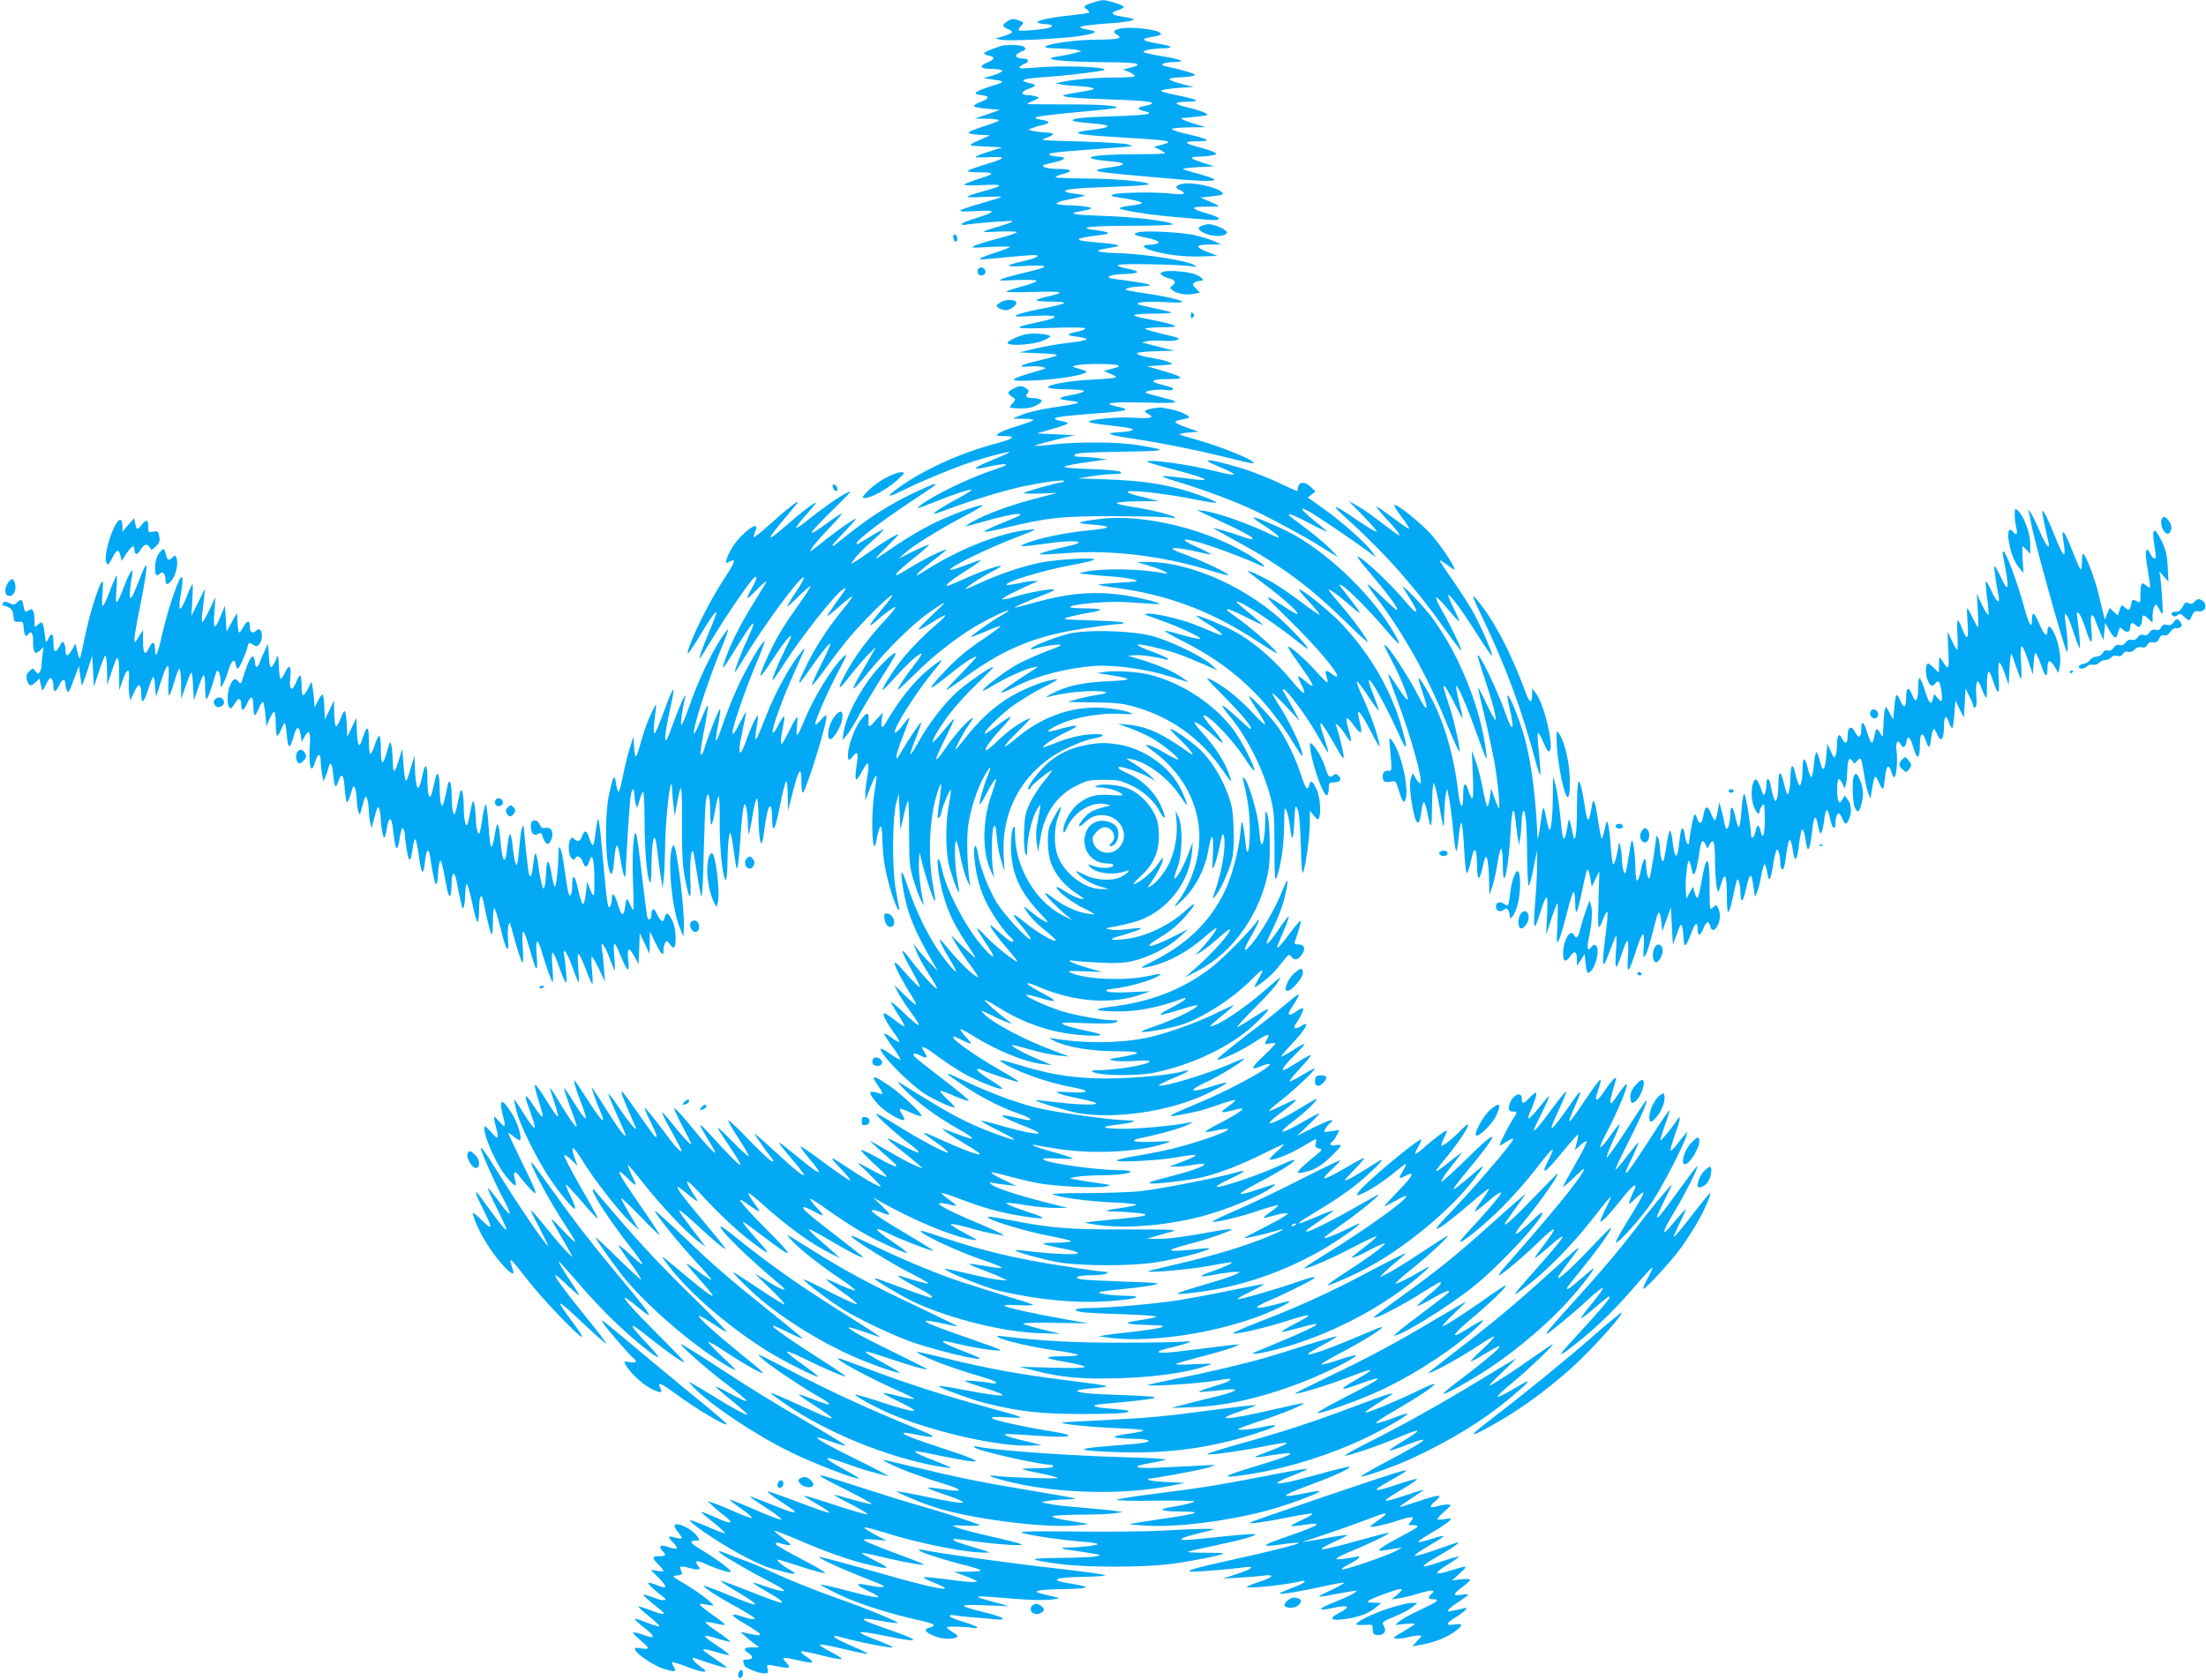 <?xml version="1.0" standalone="no"?>
<!DOCTYPE svg PUBLIC "-//W3C//DTD SVG 20010904//EN"
 "http://www.w3.org/TR/2001/REC-SVG-20010904/DTD/svg10.dtd">
<svg version="1.0" xmlns="http://www.w3.org/2000/svg"
 width="1280pt" height="975pt" viewBox="0 0 1280 975"
 preserveAspectRatio="xMidYMid meet">
<g transform="translate(0,975) scale(0.1,-0.1)"
fill="#03a9f4" stroke="none">
<path d="M6335 9733 c-50 -18 -52 -20 -29 -37 10 -8 17 -17 14 -19 -3 -3 -50
-10 -106 -16 -127 -13 -209 -32 -192 -43 7 -4 27 -8 45 -8 43 0 50 -16 10 -24
-68 -12 -167 -18 -167 -11 0 5 7 17 16 26 16 17 15 19 -10 29 -37 14 -48 13
-74 -6 -29 -20 -28 -29 9 -44 35 -15 28 -23 -36 -42 l-40 -11 35 -8 c41 -9
352 6 455 22 93 15 111 25 60 34 -100 18 -75 26 130 41 49 3 98 10 109 14 20
7 20 7 1 13 -11 3 -39 9 -62 12 -56 9 -62 21 -18 35 19 6 35 15 35 20 0 10
-93 40 -122 39 -13 -1 -41 -8 -63 -16z"/>
<path d="M6495 9583 c-33 -8 -39 -20 -16 -33 41 -21 9 -30 -108 -30 -118 0
-287 -22 -305 -40 -7 -7 19 -10 70 -11 43 -1 93 -5 109 -8 l30 -8 -40 -11
c-22 -6 -61 -14 -88 -18 -125 -17 -3 -33 268 -35 183 -1 228 -9 150 -30 l-49
-12 38 -16 c20 -9 34 -20 30 -24 -4 -4 -62 -7 -128 -7 -114 -1 -233 -11 -301
-27 l-30 -7 40 -7 c22 -4 65 -8 95 -9 30 -1 64 -5 75 -9 23 -9 17 -11 -110
-32 -62 -11 -67 -13 -41 -20 16 -5 108 -11 205 -14 219 -7 303 -14 296 -25 -3
-5 -23 -11 -45 -15 -45 -8 -45 -20 0 -30 66 -15 21 -23 -162 -29 -198 -6 -261
-13 -253 -26 3 -4 48 -11 100 -15 138 -10 135 -24 -8 -41 -31 -3 -59 -10 -62
-14 -6 -9 69 -17 308 -31 223 -13 253 -20 181 -38 l-49 -13 33 -16 c17 -9 32
-18 32 -21 0 -4 -78 -6 -172 -6 -261 0 -347 -22 -156 -40 119 -10 112 -24 -20
-40 -28 -4 -50 -10 -47 -14 5 -9 52 -15 350 -41 239 -22 339 -25 331 -11 -3 5
-43 19 -88 31 -46 12 -87 25 -93 29 -5 3 33 8 85 11 l95 5 -60 19 c-81 25 -90
36 -29 37 27 1 63 4 79 8 28 6 29 7 10 18 -11 6 -50 19 -85 28 -92 24 -97 35
-14 35 87 0 72 12 -53 41 -51 11 -93 25 -93 30 0 5 44 9 98 10 l97 1 -50 15
c-27 8 -61 20 -75 26 -24 11 -23 12 15 14 22 2 60 6 85 9 44 6 44 6 20 20 -14
7 -58 21 -97 30 -40 9 -70 20 -67 25 3 5 33 9 67 9 78 1 61 12 -53 35 -47 9
-92 21 -100 25 -14 8 44 17 140 23 l45 2 -72 19 c-40 10 -70 22 -67 27 3 5 29
9 57 10 29 1 63 4 77 8 23 7 21 9 -25 23 -27 9 -66 19 -85 23 -19 4 -43 9 -54
12 -32 9 3 23 59 23 72 1 39 16 -74 34 -50 8 -97 19 -104 23 -15 9 48 21 118
23 56 1 46 13 -20 24 -111 18 -125 30 -50 42 25 3 48 10 50 15 15 24 -171 49
-240 32z"/>
<path d="M5810 9484 c-63 -21 -100 -37 -100 -44 0 -4 14 -10 31 -14 36 -7 31
-21 -17 -41 -48 -20 -34 -35 31 -35 30 0 56 -4 60 -10 3 -5 -20 -17 -52 -27
l-58 -17 53 -7 c68 -9 72 -14 25 -29 -126 -38 -152 -56 -88 -62 48 -4 47 -20
-2 -38 -22 -8 -41 -19 -42 -25 -1 -5 34 -13 76 -16 43 -3 76 -6 73 -7 -3 -2
-36 -13 -75 -27 l-70 -23 73 -1 c40 -1 71 -5 68 -10 -3 -5 -44 -20 -91 -35
-47 -15 -85 -31 -85 -36 0 -5 28 -10 63 -12 l62 -3 -40 -18 c-98 -43 -98 -42
10 -47 l100 -5 -77 -25 c-43 -13 -78 -27 -78 -30 0 -4 37 -5 83 -2 102 5 95
-6 -28 -43 -49 -15 -94 -31 -99 -36 -6 -5 21 -9 69 -9 92 0 89 -9 -13 -40 -40
-13 -75 -27 -78 -31 -3 -5 46 -6 108 -3 127 6 128 -1 3 -36 -120 -33 -120 -39
0 -33 61 3 108 3 105 0 -3 -3 -54 -19 -114 -36 -155 -45 -162 -53 -37 -46 125
8 126 -3 6 -40 -47 -14 -85 -30 -85 -34 0 -5 8 -8 18 -6 45 9 273 27 278 22 4
-3 -27 -15 -67 -27 -129 -38 -131 -40 -16 -34 59 3 107 1 107 -3 0 -5 -47 -21
-105 -36 -58 -15 -120 -34 -138 -42 -29 -13 -23 -14 86 -8 64 3 117 3 117 0 0
-3 -37 -18 -82 -32 -46 -15 -87 -31 -91 -35 -9 -8 8 -7 181 10 56 5 114 10
127 10 49 0 23 -17 -52 -34 -121 -28 -119 -36 5 -29 71 4 112 2 112 -4 0 -5
-46 -20 -101 -32 -56 -13 -118 -29 -138 -37 -34 -13 -28 -14 76 -9 62 2 115 1
117 -4 3 -5 -31 -19 -77 -31 -45 -12 -89 -26 -97 -31 -9 -5 57 -6 155 -3 175
5 196 -1 82 -27 -32 -7 -60 -16 -63 -21 -3 -4 34 -8 82 -8 53 0 84 -4 78 -9
-5 -5 -60 -19 -123 -31 -63 -11 -128 -28 -145 -35 -28 -13 -19 -14 92 -8 143
7 162 -6 45 -32 -182 -39 -175 -44 51 -38 148 5 207 3 203 -4 -4 -6 -24 -14
-45 -18 -67 -11 -67 -22 -1 -29 34 -4 58 -11 53 -16 -5 -5 -54 -14 -109 -20
-55 -6 -140 -21 -190 -33 l-90 -22 120 -5 c133 -6 131 -9 -20 -45 -95 -22
-118 -38 -45 -32 30 3 66 2 80 -3 23 -6 21 -8 -20 -20 -191 -54 -195 -65 -18
-57 125 6 272 29 291 47 5 4 -13 13 -40 20 -47 13 -48 13 -18 20 40 10 215 11
239 1 16 -6 10 -10 -30 -20 l-49 -13 40 -18 c38 -17 39 -18 15 -23 -14 -3 -77
-8 -141 -11 -127 -6 -267 -34 -233 -47 10 -4 61 -8 112 -8 50 -1 92 -5 92 -10
0 -5 -28 -14 -63 -21 -93 -17 -99 -26 -21 -35 83 -10 70 -15 -105 -41 -63 -9
-139 -27 -170 -40 l-56 -23 65 -1 c36 0 60 -4 55 -9 -6 -4 -48 -20 -95 -34
-47 -14 -94 -33 -105 -41 -19 -14 -17 -15 27 -16 75 0 64 -15 -30 -40 -226
-59 -454 -164 -602 -278 -52 -40 -30 -37 60 8 74 37 227 102 331 140 89 33
270 83 276 76 2 -2 -44 -23 -103 -47 -108 -44 -121 -59 -36 -41 133 30 161 22
52 -13 -142 -46 -352 -147 -429 -207 -33 -25 -25 -23 91 23 116 46 198 73 205
66 2 -3 -38 -28 -91 -56 -52 -28 -105 -60 -118 -71 -20 -17 -14 -16 47 6 139
53 333 113 445 138 129 28 261 46 254 34 -3 -4 -12 -8 -20 -8 -18 0 -193 -49
-213 -60 -7 -4 33 -6 90 -4 l104 4 -134 -35 c-141 -37 -287 -91 -358 -132 -24
-14 -43 -26 -43 -27 0 -2 62 14 138 36 75 21 151 37 167 36 27 -3 23 -6 -35
-30 -124 -50 -163 -69 -158 -73 3 -3 51 6 108 19 258 63 332 71 650 71 162 -1
309 -4 325 -9 20 -5 27 -4 20 3 -14 13 -152 47 -252 61 -46 7 -83 16 -83 21 0
5 55 10 123 10 l122 1 -87 22 c-48 11 -90 24 -94 29 -20 20 215 -5 404 -44 57
-11 106 -19 108 -16 7 7 -110 52 -196 76 -131 36 -250 52 -430 59 l-175 6 75
12 c41 7 100 13 130 13 40 1 51 4 43 12 -7 7 -73 14 -172 17 -88 3 -158 8
-156 13 5 7 69 19 195 36 l55 7 -50 7 c-27 4 -72 8 -100 8 -39 1 -47 4 -37 14
10 9 82 13 270 16 269 4 279 7 102 37 -114 20 -352 22 -499 5 -57 -7 -105 -10
-107 -8 -3 2 49 17 113 33 l118 29 -110 5 -110 5 85 24 c47 13 89 28 94 32 5
5 -9 11 -32 15 -23 4 -42 10 -42 14 0 10 56 17 240 31 181 13 208 22 125 39
-100 21 -42 29 160 24 203 -6 221 0 90 32 -38 9 -77 20 -85 24 -20 11 71 24
115 17 19 -3 37 -2 40 3 5 9 0 11 -72 30 -67 17 -51 30 37 30 120 0 108 11
-70 62 l-45 13 80 5 c69 5 77 7 55 16 -14 6 -38 14 -55 17 -16 3 -56 11 -89
17 -33 7 -54 16 -49 21 4 4 55 10 113 11 l105 3 -55 13 c-30 8 -73 19 -95 25
l-40 10 30 7 c17 4 57 5 90 3 33 -3 71 -1 85 5 22 8 11 12 -75 32 -55 13 -104
27 -110 31 -5 5 34 9 90 10 91 1 97 2 70 13 -16 8 -74 21 -127 31 -54 9 -98
21 -98 26 0 5 50 9 112 9 61 0 109 3 105 6 -3 4 -48 15 -98 25 -51 11 -95 21
-97 24 -12 12 62 17 154 12 57 -4 104 -3 104 2 0 10 -121 36 -235 52 -44 6
-84 14 -90 17 -13 9 37 19 100 21 70 3 35 15 -85 31 -52 6 -102 14 -110 17
-25 9 19 21 80 23 93 2 104 15 27 30 -40 7 -64 16 -61 22 7 11 398 3 439 -9
14 -3 17 -2 10 5 -26 27 -293 70 -455 73 -36 1 -78 4 -95 8 -26 6 -20 9 45 21
70 12 73 14 41 21 -19 4 -74 10 -123 14 -128 10 -117 23 36 41 68 8 58 18 -28
29 -119 14 -29 25 214 25 147 0 240 4 235 9 -19 18 -224 43 -402 48 -176 6
-214 13 -136 27 74 13 81 20 33 27 -25 4 -73 8 -107 8 -35 1 -63 5 -63 10 0 5
26 15 58 21 31 6 71 14 87 19 27 7 24 9 -32 16 -35 4 -63 11 -63 15 0 13 70
19 279 26 111 4 204 10 206 14 9 15 -186 33 -357 34 -97 1 -179 4 -183 7 -3 4
17 13 44 20 63 16 49 29 -34 29 -57 0 -97 12 -79 23 5 2 35 10 67 17 58 12 69
29 19 31 -15 0 -36 4 -47 8 -29 12 19 18 264 36 112 8 206 15 210 16 3 0 -7 5
-24 11 -16 6 -140 13 -275 17 -228 6 -242 7 -202 20 23 8 42 18 42 23 0 4 -19
9 -42 9 -24 1 -56 5 -73 9 l-30 7 25 10 c14 6 40 14 57 17 50 11 48 23 -4 31
-79 12 -32 22 206 44 123 11 226 23 229 25 13 13 -98 21 -295 20 -123 0 -223
1 -223 3 0 2 17 11 38 20 36 16 37 16 12 24 -14 4 -38 7 -53 8 -37 1 -31 21
10 35 45 16 49 24 17 31 -83 19 -58 29 96 39 115 8 321 33 328 40 19 19 -251
28 -411 13 -65 -6 -87 -5 -82 3 4 6 18 15 32 21 28 10 22 29 -10 29 -33 0 -51
14 -35 27 7 5 21 13 31 16 24 9 21 23 -5 31 -27 7 -96 7 -118 0z"/>
<path d="M6860 8683 c-39 -8 -46 -21 -17 -34 47 -22 30 -31 -40 -23 -92 11
-312 8 -343 -4 -22 -8 -15 -11 50 -21 141 -23 149 -33 36 -46 -32 -4 -54 -10
-50 -15 5 -4 52 -15 104 -23 84 -14 166 -23 402 -42 92 -8 95 9 6 35 -104 31
-106 40 -7 41 92 0 92 -3 -6 40 l-30 13 35 3 c19 2 50 6 69 9 29 5 32 8 20 19
-33 31 -169 60 -229 48z"/>
<path d="M6972 8439 c-29 -11 -20 -26 24 -45 38 -16 92 -18 114 -4 13 8 13 11
0 23 -17 16 -75 37 -99 36 -9 0 -26 -4 -39 -10z"/>
<path d="M6605 8402 c-34 -8 -26 -16 25 -27 71 -13 103 -27 89 -36 -8 -5 -28
-9 -46 -9 -53 0 -46 -18 14 -35 86 -25 180 -36 285 -33 l93 3 -55 21 c-78 31
-76 44 7 45 l68 1 -41 19 c-23 10 -75 26 -115 35 -82 17 -278 27 -324 16z"/>
<path d="M5532 8369 c1 -13 8 -23 13 -21 15 3 12 35 -3 40 -9 3 -13 -3 -10
-19z"/>
<path d="M5674 8185 c-4 -9 -2 -21 4 -27 15 -15 44 -1 40 19 -4 23 -36 29 -44
8z"/>
<path d="M6747 8172 c-16 -7 -17 -10 -5 -19 7 -6 26 -15 41 -18 36 -9 43 -23
21 -41 -18 -14 -18 -14 0 -29 26 -20 78 -29 122 -20 l36 6 -23 25 c-20 21 -21
26 -9 34 8 5 23 10 33 10 28 0 20 15 -20 35 -41 19 -165 30 -196 17z"/>
<path d="M5801 7993 c-23 -15 -23 -17 -6 -30 11 -7 29 -13 41 -13 28 0 69 33
60 48 -11 17 -68 15 -95 -5z"/>
<path d="M6910 7920 c0 -19 3 -21 12 -12 9 9 9 15 0 24 -9 9 -12 7 -12 -12z"/>
<path d="M5951 7810 c-51 -12 -111 -42 -105 -51 11 -18 142 -10 200 12 31 12
52 25 47 29 -13 13 -105 19 -142 10z"/>
<path d="M5878 7494 c-34 -18 -35 -27 -5 -47 21 -14 21 -15 5 -34 -10 -11 -18
-23 -18 -26 0 -4 28 -7 63 -7 45 0 71 6 96 21 27 16 31 23 20 30 -8 5 -28 9
-45 9 -38 0 -48 9 -32 28 10 11 8 17 -7 28 -24 18 -43 17 -77 -2z"/>
<path d="M6687 7380 c-47 -9 -54 -16 -28 -30 44 -23 21 -30 -77 -24 -101 7
-288 -12 -261 -26 8 -4 63 -13 122 -19 127 -14 156 -22 112 -32 -16 -4 -49 -7
-72 -8 -79 -2 -44 -17 80 -35 165 -24 389 -69 557 -111 157 -39 174 -42 141
-19 -37 26 -198 88 -306 119 -55 15 -104 30 -110 34 -5 3 17 8 50 11 l60 5
-67 23 c-38 13 -68 28 -68 33 0 5 18 12 40 15 22 4 40 10 40 13 0 11 -64 39
-106 46 -22 4 -46 8 -54 10 -8 1 -32 -1 -53 -5z"/>
<path d="M6655 7072 c-2 -3 59 -22 138 -42 232 -60 260 -80 78 -54 -62 8 -117
13 -124 11 -7 -2 22 -14 63 -26 138 -40 314 -104 433 -157 103 -46 343 -175
417 -224 14 -9 43 -27 65 -40 l40 -23 -45 47 c-25 26 -88 79 -140 118 -52 39
-97 73 -99 75 -2 1 -2 6 1 9 3 3 54 -20 112 -50 58 -31 106 -54 106 -51 0 2
-34 32 -76 65 -78 65 -90 84 -32 54 36 -18 262 -171 343 -232 l50 -37 -23 32
c-36 51 -177 177 -279 249 l-95 67 23 18 22 17 -27 26 c-32 33 -69 32 -74 -1
-2 -13 -5 -23 -6 -23 -2 0 -50 22 -107 49 -57 27 -147 62 -199 79 -189 59
-279 69 -154 17 133 -55 124 -64 -27 -26 -142 36 -369 67 -384 53z"/>
<path d="M5144 6980 c-32 -16 -79 -50 -104 -75 -39 -40 -42 -45 -22 -45 36 0
134 54 188 104 46 43 48 45 23 46 -14 0 -52 -13 -85 -30z"/>
<path d="M4832 6924 c1 -9 9 -19 16 -22 9 -3 13 2 10 14 -1 9 -9 19 -16 22 -9
3 -13 -2 -10 -14z"/>
<path d="M5292 6885 c-127 -61 -239 -132 -357 -225 -44 -35 -86 -67 -92 -73
-7 -5 -13 -6 -13 -2 0 4 32 40 72 81 39 41 68 74 64 74 -11 0 -91 -56 -171
-118 -108 -86 -100 -80 -85 -53 7 13 51 64 98 113 47 48 81 88 76 88 -5 0 -43
-25 -84 -55 -132 -97 -119 -71 44 88 93 91 105 105 71 88 -44 -21 -150 -95
-237 -166 -32 -26 -58 -42 -58 -37 0 6 21 34 48 64 26 29 54 62 62 72 24 32
-65 -33 -162 -118 -126 -110 -129 -99 -9 43 39 46 71 85 71 88 0 10 -69 -45
-158 -125 -51 -46 -95 -82 -98 -79 -3 2 1 16 7 31 25 55 -17 40 -86 -31 -36
-37 -65 -85 -80 -131 -6 -22 -5 -23 15 -12 44 24 38 2 -26 -95 -93 -140 -214
-388 -214 -438 0 -6 26 31 58 83 66 111 102 163 109 157 2 -3 -16 -52 -41
-111 -42 -98 -66 -168 -54 -156 3 3 38 59 78 125 74 122 178 275 224 330 32
38 34 14 3 -40 -40 -70 -40 -83 1 -40 53 54 87 84 77 65 -4 -8 -36 -60 -70
-115 -87 -140 -148 -264 -176 -359 -12 -40 -4 -30 80 106 99 161 120 173 55
32 -37 -78 -76 -184 -69 -184 2 0 20 28 41 63 121 201 342 502 358 486 3 -3
-9 -27 -27 -55 -18 -27 -44 -67 -57 -89 -21 -36 -17 -34 48 29 39 39 73 68 76
65 2 -2 -31 -53 -74 -114 -44 -60 -95 -139 -115 -175 -46 -81 -107 -220 -103
-232 2 -5 34 38 71 95 60 93 107 152 107 133 0 -3 -16 -38 -35 -76 -41 -82
-77 -171 -72 -177 2 -2 29 36 60 85 103 162 306 420 350 443 24 13 22 10 -45
-82 -26 -37 -48 -70 -48 -74 0 -3 32 22 70 56 39 34 72 60 75 58 2 -3 -23 -38
-57 -79 -85 -105 -151 -206 -202 -308 -63 -126 -65 -148 -6 -62 78 113 132
181 138 175 3 -3 -21 -57 -53 -120 -33 -63 -56 -117 -53 -120 3 -3 36 37 73
89 37 52 102 137 145 189 80 95 239 252 247 243 3 -3 -25 -40 -61 -83 -68 -80
-87 -116 -38 -72 48 44 113 92 118 86 3 -2 -26 -38 -63 -78 -105 -114 -184
-223 -237 -327 -42 -84 -30 -80 43 15 38 48 86 104 107 123 l37 35 -23 -40
c-12 -22 -43 -75 -68 -118 -25 -42 -43 -80 -40 -82 3 -3 32 27 64 67 134 165
281 311 394 387 89 61 89 57 0 -27 -47 -44 -83 -82 -80 -85 3 -3 36 14 74 39
38 24 74 44 80 44 6 -1 -16 -24 -49 -52 -82 -70 -166 -157 -218 -226 -47 -61
-102 -151 -96 -156 2 -2 33 29 69 69 72 82 148 150 157 141 3 -3 -17 -33 -45
-68 -50 -64 -92 -127 -92 -140 0 -4 44 37 98 90 117 118 280 242 399 304 130
69 198 91 96 32 -55 -31 -174 -116 -170 -121 2 -1 40 14 86 33 45 20 84 34 87
31 3 -2 -46 -38 -108 -80 -75 -49 -142 -105 -199 -164 -125 -129 -126 -147 -5
-49 95 77 153 116 172 116 4 0 -34 -42 -84 -94 -51 -51 -92 -96 -92 -100 0 -3
42 25 93 62 216 160 383 235 622 281 97 18 264 41 304 41 8 0 11 3 7 8 -4 4
-87 9 -184 12 -168 5 -175 6 -132 19 25 7 78 19 118 25 40 6 70 15 66 19 -4 4
-48 7 -98 7 -125 1 -92 18 62 32 83 7 156 8 247 0 72 -5 132 -9 133 -7 8 7
-107 36 -198 50 -168 26 -320 15 -507 -36 -59 -16 -117 -32 -128 -34 -32 -8
62 36 155 71 68 27 79 33 53 34 -38 0 -160 -24 -226 -46 -26 -9 -53 -14 -60
-11 -10 4 64 42 183 95 l25 11 -25 0 c-14 0 -54 -6 -90 -14 -36 -7 -67 -12
-69 -9 -16 16 215 86 386 117 68 12 123 26 123 31 0 13 -222 0 -315 -19 -105
-22 -239 -67 -344 -116 -46 -21 -86 -38 -88 -36 -5 6 95 71 156 102 29 14 51
28 49 31 -8 7 -129 -36 -217 -77 -46 -21 -89 -39 -95 -39 -19 0 28 38 118 94
49 31 84 56 77 56 -6 0 -48 -14 -92 -31 -44 -17 -83 -29 -85 -26 -14 13 214
125 394 193 113 44 115 45 62 40 -168 -16 -417 -116 -617 -247 -60 -38 -34 -5
39 51 118 91 120 93 55 65 -32 -13 -98 -48 -145 -76 -48 -29 -90 -54 -94 -56
-5 -2 -8 1 -8 6 0 6 45 47 101 91 55 44 95 80 89 80 -6 0 -47 -18 -93 -40
l-82 -41 37 33 c47 43 203 139 346 214 62 32 108 60 103 62 -19 6 -192 -58
-293 -109 -57 -28 -150 -84 -208 -123 -143 -98 -146 -99 -58 -12 43 42 75 76
72 76 -14 0 -87 -44 -157 -94 -43 -31 -87 -61 -99 -67 l-21 -11 22 30 c11 17
55 61 96 98 42 37 74 69 71 71 -2 2 -35 -15 -72 -38 -38 -23 -72 -43 -76 -46
-5 -2 -8 0 -8 5 0 16 138 123 300 231 176 117 168 111 149 111 -8 0 -65 -25
-127 -55z"/>
<path d="M7909 6757 c47 -48 82 -89 79 -92 -3 -4 -48 23 -100 58 -145 100
-178 112 -88 31 224 -201 407 -405 585 -656 49 -70 91 -125 94 -123 5 6 -69
159 -114 236 -20 34 -34 66 -32 72 2 6 32 -24 67 -66 35 -43 65 -75 67 -73 2
2 -12 36 -32 76 -20 40 -34 74 -32 77 9 8 84 -94 168 -228 45 -71 84 -127 86
-125 8 8 -66 178 -114 263 -27 46 -81 129 -120 185 -40 56 -71 104 -68 106 2
2 22 -10 45 -28 22 -17 40 -28 40 -24 0 21 -85 147 -139 206 -64 69 -186 168
-209 168 -7 0 10 -30 38 -66 28 -37 49 -69 46 -72 -3 -2 -44 25 -92 62 -48 36
-91 66 -96 66 -6 0 22 -34 61 -76 71 -75 93 -112 47 -77 -136 103 -178 134
-221 158 l-50 28 84 -86z"/>
<path d="M11690 6764 c0 -22 4 -56 9 -76 9 -40 2 -48 -19 -23 -21 25 -33 5
-26 -44 9 -69 33 -132 62 -166 l25 -30 -5 78 c-2 42 -3 77 -1 77 2 0 13 -10
25 -22 l20 -22 0 60 c0 62 -39 164 -73 193 -15 12 -17 10 -17 -25z"/>
<path d="M6980 6773 c19 -9 89 -42 156 -73 67 -32 124 -62 128 -69 10 -15 -3
-14 -55 5 -56 20 -169 54 -169 50 0 -2 64 -38 143 -81 253 -138 421 -263 631
-469 71 -70 126 -120 123 -111 -13 31 -86 132 -156 212 -39 46 -71 85 -71 89
0 11 51 -26 118 -84 90 -79 86 -70 -52 107 -9 12 -7 12 14 1 31 -17 164 -151
254 -258 38 -45 71 -80 74 -78 2 3 -10 30 -28 61 -118 206 -350 436 -568 564
-72 42 -241 115 -248 108 -3 -3 23 -23 58 -45 56 -35 100 -72 86 -72 -3 0 -43
18 -90 40 -103 48 -276 107 -338 115 l-45 6 35 -18z"/>
<path d="M11773 6775 c3 -11 8 -38 12 -60 15 -90 189 -718 207 -745 10 -16 6
79 -8 174 -11 76 10 49 46 -59 17 -52 34 -95 37 -95 5 0 0 68 -13 170 -6 40
-5 43 9 30 8 -8 25 -46 37 -85 33 -102 43 -105 35 -7 -5 54 -4 82 3 82 6 0 14
-10 17 -22 4 -13 17 -45 29 -73 l21 -50 5 50 5 50 24 -42 c26 -45 39 -53 46
-28 16 51 14 49 35 30 21 -19 40 -13 40 14 0 28 12 33 32 14 17 -15 20 -15 28
-3 6 8 10 25 10 38 0 28 8 28 37 0 l23 -21 0 39 c0 37 14 74 23 64 2 -3 12
-18 21 -35 16 -29 17 -28 12 65 -3 52 -8 111 -11 130 l-6 35 26 -30 27 -30 -4
85 c-4 71 -10 97 -37 154 -41 84 -57 73 -41 -26 12 -78 12 -78 0 -78 -6 0 -16
11 -22 25 -6 14 -15 25 -20 25 -12 0 -9 -43 7 -135 8 -43 12 -81 10 -84 -3 -2
-13 3 -23 12 -25 23 -32 13 -32 -50 0 -50 -1 -53 -19 -43 -27 14 -29 14 -36
-20 -8 -35 -12 -36 -37 -13 -17 15 -19 14 -29 -16 l-11 -32 -24 22 -23 21 -14
-33 -14 -34 -10 40 c-6 22 -18 73 -28 114 -18 77 -67 207 -85 225 -7 7 -10 -6
-10 -44 0 -30 -4 -50 -8 -44 -5 5 -26 53 -47 106 -44 115 -66 143 -54 70 20
-121 5 -117 -45 10 -40 101 -75 171 -76 150 0 -7 7 -45 15 -85 9 -40 18 -82
21 -94 10 -51 -16 -18 -51 65 -21 48 -44 96 -52 107 l-15 20 5 -20z"/>
<path d="M6385 6739 c-138 -17 -152 -25 -57 -32 133 -10 128 -22 -15 -35 -128
-12 -296 -47 -363 -76 -31 -14 -32 -15 -10 -15 14 0 70 6 125 14 111 16 195
19 195 7 0 -4 -28 -14 -62 -21 -84 -17 -171 -42 -165 -47 2 -3 75 0 160 7 263
20 571 -19 850 -108 43 -13 81 -23 83 -20 8 7 -127 73 -221 108 -49 18 -94 36
-99 41 -17 14 47 8 133 -12 46 -11 86 -19 88 -17 2 2 -33 21 -78 41 -160 72
-48 55 171 -26 74 -28 152 -59 173 -70 66 -33 53 -11 -23 38 -245 158 -624
254 -885 223z"/>
<path d="M12540 6717 c0 -41 35 -81 50 -57 14 22 12 43 -6 68 -23 33 -44 28
-44 -11z"/>
<path d="M677 6716 c-41 -62 -76 -202 -59 -233 8 -14 13 -10 31 25 28 55 39
59 49 20 l8 -33 28 43 c31 46 46 53 46 23 0 -33 18 -33 36 -1 21 34 38 38 53
13 9 -17 12 -16 36 7 21 21 24 32 19 58 -6 30 -9 32 -35 27 -28 -6 -29 -5 -29
29 0 42 -11 45 -38 11 -25 -32 -29 -32 -37 7 l-7 31 -34 -39 -33 -39 -1 32 c0
41 -14 49 -33 19z"/>
<path d="M944 6562 c-26 -18 -44 -59 -44 -104 0 -48 7 -57 27 -37 17 17 33 1
33 -32 0 -36 12 -37 38 -4 23 29 37 94 27 125 -7 20 -8 21 -26 4 -22 -20 -29
-16 -38 25 -3 18 -10 28 -17 23z"/>
<path d="M11620 6543 c0 -3 7 -44 16 -90 23 -125 15 -143 -25 -55 -19 40 -36
70 -38 68 -5 -4 9 -102 23 -173 11 -53 -11 -38 -41 28 -15 33 -29 58 -32 55
-3 -3 0 -46 7 -96 7 -50 10 -93 7 -97 -4 -3 -20 23 -37 58 l-30 64 6 -97 c3
-54 4 -98 1 -98 -3 0 -16 25 -31 55 -14 30 -28 55 -31 55 -3 0 -2 -39 2 -87 7
-96 -3 -105 -33 -28 -9 25 -20 45 -24 45 -4 0 -5 -38 -2 -85 2 -47 2 -85 -2
-85 -3 0 -18 24 -31 53 l-25 52 5 -110 c5 -118 3 -120 -42 -49 -10 16 -12 12
-12 -30 l-1 -50 -28 27 c-15 15 -31 27 -34 27 -16 0 -18 -61 -4 -94 16 -39 27
-44 46 -21 18 22 27 11 35 -46 8 -60 2 -70 -23 -39 l-19 23 -7 -26 c-10 -43
-22 -32 -46 43 -12 39 -27 73 -31 76 -5 3 -9 -21 -9 -53 0 -81 -14 -99 -35
-45 -21 53 -35 45 -35 -19 0 -58 -14 -63 -35 -12 -8 20 -18 33 -22 29 -3 -3
-9 -36 -12 -74 l-6 -67 -22 40 c-20 39 -21 39 -27 15 -3 -14 -7 -56 -8 -95 -3
-67 -4 -69 -17 -42 -19 37 -27 34 -35 -13 -3 -22 -10 -40 -15 -40 -5 0 -17 25
-25 54 -20 69 -36 81 -36 27 0 -51 -15 -60 -35 -21 -24 47 -45 33 -45 -31 0
-35 -16 -38 -32 -4 -16 35 -28 21 -29 -33 0 -26 -4 -56 -9 -67 -7 -17 -10 -14
-27 25 l-20 45 -7 -78 c-8 -84 -20 -91 -37 -21 -6 24 -15 47 -19 49 -5 3 -11
-29 -15 -70 -4 -41 -11 -75 -15 -75 -4 0 -13 23 -20 50 -17 72 -30 71 -31 -2
0 -35 -4 -72 -9 -83 -7 -19 -8 -19 -18 5 -5 14 -13 40 -16 57 -13 57 -26 47
-27 -19 -1 -68 -11 -119 -21 -103 -3 6 -11 34 -18 63 -17 75 -30 74 -31 -5 0
-37 -4 -77 -9 -88 -7 -19 -8 -19 -18 5 -5 14 -13 44 -17 68 -8 50 -25 56 -26
10 0 -18 -4 -42 -8 -53 -6 -16 -11 -10 -25 33 -10 30 -23 51 -29 49 -22 -7
-31 -88 -16 -141 13 -46 39 -75 39 -44 0 8 7 23 15 34 13 17 14 9 15 -78 0
-96 -12 -128 -25 -68 -9 40 -21 38 -29 -5 -7 -36 -26 -49 -26 -17 -1 49 -29
225 -38 234 -6 6 -12 -24 -17 -91 -4 -56 -11 -101 -16 -101 -4 0 -13 27 -20
60 -12 60 -29 73 -29 21 0 -42 -11 -91 -21 -91 -4 0 -11 17 -14 38 -4 20 -12
55 -18 77 l-11 40 -9 -52 c-6 -29 -13 -53 -17 -53 -4 0 -14 18 -23 41 -19 48
-34 44 -43 -12 -9 -51 -22 -58 -36 -19 -8 23 -13 28 -18 19 -7 -11 -30 -141
-30 -164 0 -3 -4 -4 -9 -1 -5 3 -12 26 -15 51 -10 62 -23 48 -31 -33 -12 -117
-27 -117 -41 1 -3 31 -10 57 -14 57 -4 0 -13 -37 -20 -82 -6 -46 -15 -87 -18
-93 -8 -13 -20 30 -21 80 -1 22 -6 47 -11 55 -5 8 -10 12 -10 8 0 -28 -33
-234 -38 -242 -8 -14 -20 29 -21 77 -1 54 -16 38 -30 -33 -7 -33 -16 -60 -22
-60 -5 0 -9 30 -10 68 -1 88 -14 181 -22 162 -3 -8 -11 -51 -18 -95 -6 -44
-14 -84 -17 -90 -9 -14 -20 32 -22 90 -1 49 -18 110 -19 73 -2 -37 -23 -118
-30 -113 -5 2 -11 48 -15 102 -3 54 -10 112 -15 128 -8 29 -9 27 -20 -28 -7
-32 -15 -56 -18 -53 -3 3 -12 49 -20 103 -18 123 -29 144 -38 78 -4 -28 -11
-57 -15 -65 -9 -16 -13 -3 -25 75 -14 92 -27 145 -36 140 -5 -4 -9 -75 -9
-158 0 -153 -12 -219 -25 -141 -4 21 -10 50 -15 64 -6 22 -8 19 -15 -25 -4
-27 -11 -57 -15 -65 -11 -19 -15 1 -29 145 -6 61 -18 133 -25 160 l-14 50 -2
-120 c-1 -124 -12 -212 -23 -185 -3 8 -11 42 -18 75 -14 71 -15 68 -33 -61 -8
-54 -14 -83 -15 -64 -8 212 -33 418 -70 562 -22 86 -75 226 -95 254 -13 17
-13 12 -2 -41 23 -100 27 -135 18 -135 -4 0 -19 30 -32 68 -49 141 -154 361
-166 350 -2 -3 16 -63 40 -134 48 -144 71 -232 63 -241 -3 -3 -26 38 -51 91
-24 53 -47 96 -49 96 -2 0 13 -71 35 -157 21 -87 47 -210 59 -273 21 -123 36
-279 25 -269 -3 3 -15 30 -25 60 l-19 54 -7 -52 c-4 -29 -11 -53 -15 -53 -4 0
-15 44 -25 97 -10 53 -28 126 -41 162 l-24 66 6 -145 c6 -146 0 -167 -26 -87
-17 54 -30 45 -30 -20 0 -99 -16 -91 -29 13 -31 253 -98 459 -205 629 -32 51
-32 37 -1 -56 37 -108 26 -116 -24 -19 -68 131 -186 308 -198 297 -2 -3 12
-33 31 -68 51 -94 108 -228 104 -246 -2 -10 -24 17 -56 67 -29 45 -55 81 -57
79 -2 -3 21 -70 51 -149 81 -213 153 -473 135 -485 -4 -2 -16 10 -26 28 l-19
32 -10 -34 c-7 -23 -6 -60 2 -116 22 -150 46 -182 59 -76 3 28 9 54 14 56 4 3
13 -21 19 -52 23 -117 28 -111 29 30 1 76 5 136 10 133 5 -3 16 -47 26 -98 33
-183 33 -182 35 -93 0 44 4 98 8 120 l8 40 12 -55 c6 -30 17 -115 24 -188 6
-73 15 -127 19 -120 4 6 10 47 14 90 4 43 11 76 15 73 5 -3 11 -68 15 -145 4
-77 11 -143 15 -145 5 -3 13 19 20 48 18 81 21 88 31 82 5 -4 9 -39 9 -80 0
-41 4 -76 9 -80 5 -3 15 21 21 52 7 32 15 62 18 68 11 17 20 -38 22 -130 l2
-90 18 55 c10 30 23 92 30 137 7 46 16 80 21 77 5 -3 9 -47 9 -97 1 -170 34
-18 46 211 7 126 18 142 29 42 3 -30 9 -73 12 -95 l7 -40 7 45 c4 25 8 68 8
97 1 28 5 54 10 57 13 9 21 -82 22 -266 1 -93 5 -168 9 -168 5 0 17 46 28 103
l20 102 1 -76 c0 -42 -4 -135 -10 -206 -15 -179 -9 -199 25 -88 41 131 49 130
43 -5 l-6 -115 29 89 c16 49 32 91 36 95 4 3 4 -50 1 -119 -6 -119 -5 -123 10
-90 9 19 29 90 46 157 16 67 34 120 38 117 5 -3 9 -33 9 -67 1 -84 13 -59 41
79 12 60 25 113 29 118 5 4 12 -16 17 -45 l9 -54 22 45 22 45 -5 -175 c-5
-177 -4 -181 30 -96 8 22 18 36 22 33 3 -4 -2 -66 -12 -140 -23 -184 -18 -205
24 -89 19 50 36 92 39 92 3 0 2 -44 -2 -97 -7 -107 0 -109 34 -8 35 103 42
101 36 -10 -7 -117 2 -111 50 38 15 48 32 87 37 87 6 0 7 -31 5 -72 -5 -60 -4
-69 7 -54 12 15 24 55 65 215 14 53 23 46 30 -22 l5 -52 25 70 25 70 6 -115
c3 -63 6 -110 7 -103 1 7 12 38 24 70 20 52 22 56 29 33 4 -14 7 -44 8 -68 1
-56 15 -47 42 28 24 65 39 77 39 31 0 -45 15 -45 33 -1 18 46 32 51 41 14 8
-30 26 -27 43 7 16 30 16 74 2 100 -10 20 -11 20 -30 3 -19 -17 -19 -15 -19
117 0 199 -20 203 -51 12 -7 -40 -16 -73 -20 -73 -5 0 -12 15 -17 33 l-9 32
-19 -35 -19 -35 -3 40 c-5 57 8 186 18 180 5 -3 11 -24 15 -46 12 -69 28 -28
50 124 7 42 17 47 32 15 l10 -23 12 23 c23 43 31 22 32 -85 1 -115 12 -208 22
-183 3 8 11 32 17 53 19 61 30 32 30 -81 0 -122 10 -124 35 -7 9 44 19 87 22
95 8 24 21 -18 22 -73 1 -63 16 -52 31 21 7 31 16 64 20 72 11 19 15 7 26 -65
l7 -50 13 30 c7 17 18 60 24 98 7 37 15 65 20 62 4 -3 11 -26 15 -52 9 -60 19
-43 35 60 7 42 16 77 20 77 10 0 20 -37 20 -77 0 -17 4 -34 9 -37 10 -7 17 16
26 89 4 28 9 59 12 69 8 27 19 4 27 -57 9 -58 21 -54 30 10 14 106 18 123 27
118 4 -3 11 -28 15 -56 12 -90 25 -71 40 59 8 71 19 87 29 40 13 -63 17 -73
25 -57 4 8 11 40 15 72 3 31 10 57 15 57 5 0 14 -25 20 -55 11 -54 30 -67 30
-20 0 29 9 55 20 55 4 0 13 -13 20 -30 15 -37 23 -38 38 -5 18 38 14 90 -7
116 l-18 23 -12 -22 c-19 -36 -31 -16 -31 54 0 69 9 80 30 37 l13 -28 8 25 c4
14 7 51 8 82 1 60 13 80 30 51 10 -17 12 -17 26 1 8 11 18 17 22 13 3 -4 12
-44 19 -89 7 -46 18 -96 25 -113 l12 -30 9 55 c14 86 18 90 39 41 11 -24 22
-42 25 -39 3 3 8 34 12 69 7 68 21 80 36 30 5 -17 12 -31 17 -31 12 0 21 96
14 149 -7 54 6 76 25 40 13 -24 27 -16 32 19 6 41 23 25 41 -39 22 -74 37 -65
37 24 0 65 16 74 34 20 18 -51 24 -48 31 11 4 31 11 56 15 56 4 0 13 -13 20
-30 22 -54 40 -31 40 51 0 58 14 64 30 13 7 -19 15 -32 18 -29 4 4 9 41 12 83
l6 77 24 -50 25 -50 5 85 5 85 22 -45 c13 -25 23 -51 23 -58 0 -7 5 -10 11 -6
8 4 10 29 6 69 -5 75 6 104 23 59 39 -96 39 -96 39 -1 1 98 11 104 36 24 29
-86 38 -82 32 15 -3 48 -2 90 3 93 4 3 19 -25 32 -62 l23 -68 5 95 c3 52 8 91
11 85 4 -5 16 -40 28 -77 13 -38 25 -68 28 -68 3 0 3 43 0 95 -7 130 3 127 50
-15 l18 -55 5 70 c6 78 11 75 46 -22 21 -63 34 -68 34 -14 0 54 14 58 41 13
l22 -37 8 35 c11 46 -5 141 -32 196 -21 44 -39 50 -39 14 0 -41 -19 -26 -45
35 -15 36 -31 65 -36 65 -5 0 -9 -17 -9 -37 0 -57 -17 -29 -45 73 -38 141
-106 324 -120 324 -3 0 -5 -3 -5 -7z"/>
<path d="M7947 6428 c120 -142 175 -218 157 -218 -3 0 -42 35 -85 77 -43 42
-81 74 -83 72 -3 -2 16 -31 41 -64 169 -222 308 -471 423 -758 38 -94 70 -161
70 -147 0 31 -33 178 -54 243 -40 121 -44 137 -36 137 5 0 30 -43 56 -95 26
-53 48 -94 50 -92 2 2 -7 45 -20 95 -13 51 -20 92 -16 92 11 0 61 -116 114
-265 61 -169 67 -182 60 -125 -31 260 -156 572 -317 789 -46 63 -187 209 -165
171 8 -14 30 -49 47 -77 50 -80 32 -84 -31 -7 -83 101 -256 264 -281 264 -5 0
27 -42 70 -92z"/>
<path d="M6674 6465 c75 -22 132 -53 76 -41 -125 26 -358 30 -460 7 -34 -8
-34 -8 20 -14 30 -3 93 -9 140 -12 47 -3 103 -11 125 -17 38 -11 33 -12 -78
-19 -65 -4 -120 -9 -123 -11 -2 -3 50 -12 115 -21 303 -43 545 -136 811 -311
60 -40 110 -70 110 -66 0 13 -126 127 -205 185 -44 32 -82 60 -84 62 -2 1 -2
5 1 8 3 3 50 -17 104 -44 54 -28 99 -49 101 -47 2 1 -33 32 -76 67 -44 35 -78
65 -76 67 14 14 232 -130 384 -254 64 -52 16 12 -83 110 -217 218 -563 376
-816 375 l-65 0 79 -24z"/>
<path d="M823 6423 c-11 -27 -28 -69 -38 -95 -10 -27 -22 -48 -27 -48 -9 0 -5
63 9 134 10 53 -15 18 -47 -67 -44 -115 -53 -119 -44 -19 3 45 4 82 1 82 -3 0
-20 -38 -38 -85 -42 -113 -53 -118 -44 -19 4 53 3 76 -3 69 -20 -20 -73 -190
-98 -314 -14 -69 -27 -128 -30 -130 -4 -4 -9 10 -19 54 l-7 30 -22 -38 c-24
-40 -36 -39 -36 2 0 14 -4 32 -9 40 -7 11 -13 7 -25 -18 -24 -45 -36 -38 -36
19 0 56 -10 64 -30 23 -13 -28 -14 -27 -21 30 -8 69 -13 76 -39 52 -20 -18
-20 -18 -20 26 0 53 -10 72 -30 59 -24 -15 -27 -12 -34 25 -8 40 -12 42 -38
18 -16 -14 -22 -14 -43 -3 -19 10 -28 11 -37 2 -9 -9 -7 -13 8 -17 40 -13 49
-23 52 -59 3 -33 6 -36 30 -34 25 3 27 0 30 -39 3 -42 14 -54 27 -32 15 23 29
1 27 -42 -1 -24 2 -51 7 -59 8 -12 13 -11 32 5 l22 20 -7 -49 c-3 -27 -6 -56
-6 -65 0 -9 -5 -23 -10 -31 -8 -13 -11 -12 -24 5 -14 20 -14 20 -36 0 -15 -14
-19 -26 -15 -45 10 -41 22 -46 49 -21 l25 24 6 -29 c4 -16 8 -33 10 -39 1 -5
10 7 19 27 9 20 20 39 25 42 11 7 21 -17 21 -50 0 -35 17 -29 35 12 15 37 35
38 35 1 0 -12 4 -28 9 -35 9 -15 10 -15 46 83 l23 60 7 -50 c3 -27 8 -54 9
-60 2 -5 16 31 32 80 l29 90 5 -90 5 -90 29 88 c16 48 32 90 37 93 5 3 9 -34
10 -83 l1 -88 25 75 c35 110 43 109 44 -6 l1 -99 20 58 c25 73 42 75 36 5 -2
-29 -1 -69 2 -88 l6 -35 23 50 c25 56 41 49 41 -17 0 -57 15 -46 39 29 31 94
35 96 41 23 l5 -65 28 87 c38 120 51 124 45 14 -3 -47 -2 -88 2 -91 4 -2 18
31 30 75 13 44 27 80 31 80 5 0 9 -39 10 -87 l0 -88 25 70 c37 106 38 107 44
10 l5 -90 24 70 c33 99 41 101 41 11 0 -47 4 -75 10 -71 5 3 19 38 31 78 12
40 23 76 26 81 10 15 23 -18 23 -59 1 -39 1 -40 14 -15 8 14 22 51 32 83 18
57 36 70 42 29 2 -12 7 -22 11 -22 9 0 45 79 56 123 8 31 8 31 36 15 17 -11
22 -10 35 6 27 38 11 107 -19 77 -20 -20 -37 -12 -37 18 0 43 -14 45 -36 6
-10 -19 -22 -35 -26 -35 -4 0 -8 26 -10 58 l-3 57 -30 -55 -30 -55 -5 75 -5
75 -24 -58 c-36 -87 -45 -83 -37 19 l6 89 -34 -72 c-19 -40 -38 -73 -42 -73
-3 0 -4 24 0 53 4 28 9 72 11 97 l5 45 -40 -80 -40 -80 6 93 c3 50 4 92 1 92
-3 0 -18 -31 -33 -70 -41 -104 -54 -94 -33 26 15 85 8 111 -15 59 -31 -70 -73
-208 -96 -310 -22 -103 -40 -143 -40 -89 0 50 -14 58 -33 19 -25 -53 -37 -43
-37 33 l0 67 -25 -40 c-24 -39 -24 -39 -25 -13 0 15 13 94 30 175 32 160 46
253 38 253 -3 0 -15 -21 -25 -47z"/>
<path d="M7240 6436 c0 -2 44 -37 98 -77 105 -79 192 -156 192 -171 0 -5 -26
8 -57 28 -152 99 -153 93 -6 -50 160 -155 306 -326 291 -341 -3 -3 -17 4 -32
16 -33 26 -42 20 -28 -20 6 -17 7 -31 3 -31 -4 0 -31 27 -60 59 -58 67 -159
157 -167 148 -3 -2 24 -45 59 -93 97 -135 108 -164 38 -104 -19 16 -36 28 -39
26 -2 -2 6 -23 18 -46 36 -71 17 -66 -47 11 -107 129 -221 229 -336 293 -67
37 -217 99 -224 93 -2 -3 30 -26 72 -51 80 -50 100 -77 38 -50 -119 51 -167
69 -252 90 -51 13 -112 24 -135 23 -38 0 -33 -3 56 -34 113 -39 258 -106 241
-112 -6 -2 -51 7 -99 21 -49 15 -95 26 -104 26 -8 -1 38 -28 104 -61 284 -143
479 -324 647 -600 41 -67 50 -77 45 -51 -8 48 -76 188 -130 272 -26 40 -45 74
-43 77 3 2 39 -33 82 -79 l78 -83 -37 68 c-20 37 -44 80 -53 94 -14 21 -15 25
-3 22 24 -8 143 -172 200 -275 29 -52 55 -93 57 -90 2 2 -8 38 -22 80 -48 139
-26 118 88 -85 10 -17 20 -29 23 -26 6 5 -26 140 -42 182 -7 18 -6 19 11 5 10
-8 31 -35 46 -60 32 -51 36 -38 13 39 -22 76 -13 83 31 22 42 -59 53 -54 36
14 -25 99 -6 83 65 -53 38 -75 53 -96 48 -72 -10 58 -53 179 -96 272 -23 49
-39 91 -35 94 3 3 33 -36 66 -87 34 -51 61 -87 61 -81 0 6 -14 46 -30 88 -82
204 34 24 151 -236 44 -97 50 -83 15 40 -62 224 -187 439 -360 619 -71 73
-218 191 -238 191 -6 0 20 -32 57 -71 36 -39 64 -73 62 -76 -3 -2 -52 31 -109
75 -57 43 -133 95 -169 115 -66 37 -139 70 -139 63z"/>
<path d="M46 6368 c-20 -29 -20 -67 -1 -74 33 -13 56 35 39 80 -8 22 -20 20
-38 -6z"/>
<path d="M8609 6150 c131 -274 222 -522 301 -818 12 -46 25 -81 27 -78 3 3 0
57 -7 121 -7 64 -10 119 -7 122 4 3 19 -22 33 -56 22 -51 29 -59 37 -46 22 40
-35 274 -83 335 l-20 25 0 -37 c0 -52 -15 -48 -36 10 -91 246 -191 434 -293
552 -25 28 -16 4 48 -130z"/>
<path d="M12735 6260 c-13 -15 -22 -17 -36 -10 -15 9 -21 5 -34 -20 -11 -21
-23 -30 -40 -30 -26 0 -33 -14 -15 -25 6 -4 18 -1 26 6 12 10 19 8 37 -10 30
-27 32 -27 46 8 9 21 17 27 35 24 45 -9 60 44 18 66 -15 8 -23 6 -37 -9z"/>
<path d="M12612 6139 c-10 -15 -20 -19 -37 -15 -18 5 -27 1 -35 -14 -8 -15
-17 -19 -31 -15 -15 5 -25 1 -36 -14 -10 -15 -21 -20 -35 -15 -13 4 -24 0 -34
-14 -9 -13 -21 -18 -35 -15 -13 4 -25 -1 -35 -15 -9 -13 -21 -18 -35 -15 -14
4 -25 -1 -35 -16 -11 -14 -22 -20 -34 -16 -13 4 -22 -1 -30 -15 -6 -11 -21
-20 -35 -20 -13 0 -30 -9 -37 -19 -8 -10 -24 -21 -37 -23 -14 -1 -26 -9 -29
-15 -5 -17 33 -17 47 1 6 7 21 11 34 9 14 -3 29 2 36 11 8 9 24 16 36 16 12 0
28 7 35 15 8 9 21 13 35 9 16 -4 26 0 33 12 6 11 17 15 30 12 13 -4 27 1 38
13 11 12 25 17 40 13 16 -4 25 0 33 14 7 13 18 18 34 15 17 -3 26 2 34 20 8
18 18 24 31 20 12 -3 24 4 35 21 10 14 23 23 30 21 6 -3 19 0 27 5 11 7 12 14
4 27 -15 25 -28 26 -42 2z"/>
<path d="M4180 6039 c-62 -97 -133 -250 -181 -389 -24 -69 -45 -116 -47 -106
-4 16 8 96 24 161 10 42 -35 -54 -65 -139 -17 -48 -35 -95 -41 -105 -18 -30
-11 41 15 159 38 173 30 172 -36 -7 -60 -164 -67 -159 -43 27 4 31 1 29 -25
-25 -17 -33 -42 -100 -56 -150 -35 -125 -39 -129 -45 -55 l-5 65 -22 -70 c-12
-38 -29 -108 -38 -155 -9 -47 -20 -89 -25 -93 -4 -5 -11 15 -15 44 -9 63 -16
53 -40 -56 -31 -138 -21 -465 14 -465 5 0 11 35 15 77 9 114 19 115 37 3 12
-80 28 -125 29 -80 1 48 19 355 26 423 6 69 23 92 25 35 1 -18 4 -44 9 -58 7
-23 8 -21 20 23 7 26 16 50 21 53 5 3 9 -72 9 -169 0 -169 14 -327 31 -357 5
-9 9 26 9 90 2 181 20 227 35 85 3 -33 11 -94 18 -135 l12 -75 6 60 c4 33 7
110 8 170 1 125 18 317 31 361 7 26 8 24 10 -21 1 -27 5 -72 9 -100 l6 -50 14
75 c25 135 29 118 28 -110 -1 -172 3 -247 16 -319 25 -137 39 -148 33 -26 -5
107 5 206 17 170 3 -11 13 -69 22 -128 9 -59 20 -118 24 -130 5 -13 11 89 14
248 4 149 9 287 13 308 11 68 24 38 25 -60 0 -108 9 -104 30 15 7 39 15 72 19
72 4 0 7 -71 6 -157 0 -153 17 -318 35 -329 5 -3 10 46 10 108 1 62 5 127 9
143 7 30 7 30 13 5 4 -14 11 -61 17 -104 6 -44 12 -82 15 -84 6 -6 13 50 23
203 12 159 22 204 34 140 4 -22 8 -67 8 -100 2 -54 3 -57 10 -25 5 19 14 68
20 107 7 40 16 75 21 79 5 3 9 -37 10 -93 0 -111 11 -191 22 -158 3 11 9 43
12 70 3 28 11 72 17 99 13 59 28 44 28 -29 1 -100 17 -77 44 62 15 76 31 142
36 147 7 7 10 -22 11 -79 l1 -90 28 109 c35 136 50 154 50 63 0 -37 4 -67 8
-67 14 0 119 330 135 423 6 35 0 34 -34 -5 -16 -18 -28 -27 -29 -20 0 23 70
183 132 302 56 105 58 113 29 86 -65 -62 -172 -237 -226 -371 -39 -95 -49
-103 -41 -32 3 31 4 57 1 57 -3 0 -25 -39 -49 -87 -37 -73 -45 -83 -45 -58 0
17 6 58 13 92 16 73 6 72 -31 0 -16 -31 -28 -46 -30 -36 -5 23 59 200 127 350
33 73 60 135 60 138 0 2 -14 -14 -31 -35 -56 -70 -137 -217 -184 -334 -65
-163 -65 -163 -71 -157 -3 3 0 33 6 67 6 34 9 64 7 67 -6 6 -49 -87 -71 -155
-10 -28 -22 -54 -27 -57 -14 -9 -11 31 11 134 11 52 20 97 20 100 -1 3 -19
-28 -40 -69 -28 -55 -39 -68 -40 -51 0 34 78 261 140 405 28 65 48 121 46 124
-9 8 -85 -119 -141 -233 -29 -60 -70 -159 -91 -220 -55 -162 -63 -162 -32 -2
6 32 9 60 6 62 -5 6 -67 -149 -89 -222 -6 -24 -16 -43 -20 -43 -9 0 -4 40 23
178 11 57 18 106 15 108 -2 3 -19 -31 -37 -76 -18 -44 -36 -82 -40 -85 -25
-16 70 286 155 492 25 59 42 109 40 111 -2 2 -22 -24 -45 -59z"/>
<path d="M6195 6071 c-85 -23 -203 -69 -211 -83 -4 -6 1 -8 12 -4 47 14 112
25 144 25 29 0 17 -7 -65 -37 -55 -21 -132 -55 -170 -76 -71 -39 -210 -144
-202 -153 3 -2 27 9 53 26 73 44 194 100 234 107 l35 6 -35 -23 c-210 -135
-236 -163 -83 -86 116 58 290 102 448 113 115 7 301 -19 439 -63 44 -14 87
-27 95 -30 9 -2 -8 11 -38 31 -55 36 -136 70 -246 103 l-60 18 40 3 c36 3 127
-10 179 -25 11 -3 16 -1 12 5 -3 5 -41 22 -83 38 -138 49 -117 60 38 20 89
-22 136 -40 274 -100 l60 -26 -40 36 c-55 49 -242 139 -345 165 -125 31 -387
37 -485 10z"/>
<path d="M1534 5970 c-12 -25 -24 -55 -28 -67 -4 -13 -12 -23 -17 -23 -5 0 -9
10 -9 23 0 12 -4 28 -9 35 -10 16 -34 -31 -58 -111 -13 -45 -17 -49 -28 -34
-18 25 -31 21 -49 -17 -22 -47 -20 -136 3 -136 4 0 15 14 25 30 20 36 36 31
36 -11 0 -40 14 -36 35 11 23 50 35 43 35 -21 0 -27 4 -49 8 -49 5 0 16 19 25
42 9 23 20 38 24 35 3 -4 9 -37 13 -75 l6 -67 18 43 c10 23 22 42 27 42 5 0 9
-31 9 -70 0 -38 4 -70 8 -70 5 0 17 19 26 43 21 48 22 46 31 -47 8 -75 16 -76
38 -2 18 64 32 68 41 14 l7 -43 15 28 c26 49 37 33 32 -45 -6 -77 -1 -138 12
-138 4 0 12 18 19 40 15 50 31 52 32 3 0 -21 4 -56 8 -78 l8 -40 11 28 c7 15
15 39 18 52 11 44 21 27 28 -46 8 -73 14 -79 31 -28 17 49 30 33 35 -45 3 -42
9 -78 12 -81 3 -4 11 11 18 32 21 70 21 70 30 48 5 -11 9 -40 10 -65 1 -25 5
-56 9 -70 7 -23 9 -21 20 20 20 74 22 78 31 55 5 -11 9 -42 10 -70 1 -27 5
-61 10 -75 l7 -25 7 30 c4 17 13 46 18 65 10 30 12 32 19 15 4 -11 8 -36 8
-55 2 -52 13 -110 21 -110 4 0 10 22 14 50 4 27 11 52 16 55 11 7 16 -15 25
-95 8 -74 20 -93 29 -43 15 89 18 96 27 82 5 -8 9 -25 9 -38 0 -13 5 -54 11
-90 13 -72 22 -66 34 22 3 26 10 47 14 47 5 0 14 -40 20 -88 16 -116 27 -131
36 -48 8 76 21 93 30 39 19 -123 28 -163 36 -163 5 0 9 21 10 48 1 26 4 58 8
72 7 24 9 23 18 -15 6 -22 16 -73 23 -114 14 -82 29 -80 30 4 0 78 16 88 30
19 29 -151 34 -167 41 -148 4 11 8 45 8 77 1 31 5 57 9 57 5 0 19 -49 32 -110
12 -60 26 -110 31 -110 5 0 9 34 9 75 0 77 14 100 25 43 15 -78 38 -174 46
-188 5 -9 9 18 9 68 0 45 3 82 8 82 4 0 20 -50 35 -112 32 -131 52 -165 45
-73 -3 33 -2 71 2 85 6 23 8 21 19 -20 32 -118 55 -191 62 -196 5 -3 6 39 2
93 -7 119 4 115 41 -16 38 -135 48 -144 40 -37 -8 102 5 110 31 18 22 -76 57
-172 62 -172 3 0 2 42 -2 93 -8 106 0 106 39 -3 39 -110 49 -118 41 -35 -3 39
-8 82 -11 98 -12 60 16 22 47 -63 17 -49 34 -90 36 -90 3 0 2 39 -2 88 -9 104
0 101 45 -15 17 -46 34 -83 37 -83 3 0 2 36 -2 80 -4 44 -4 80 -1 80 4 0 22
-33 41 -72 l35 -73 -6 79 c-3 43 -8 92 -11 108 -11 56 15 27 42 -47 15 -41 29
-75 31 -75 3 0 2 37 -2 83 -7 94 -1 93 40 -6 38 -90 50 -96 41 -18 -8 74 4 80
37 19 l23 -43 4 90 3 90 29 -60 28 -60 1 65 1 65 28 -58 c38 -77 51 -90 51
-51 0 16 5 36 10 44 8 13 12 12 25 -7 26 -37 35 -27 35 37 0 41 -7 74 -20 100
-24 47 -35 50 -44 14 -5 -20 -10 -23 -20 -15 -8 7 -19 25 -26 41 -14 34 -30
31 -30 -5 0 -28 -15 -41 -23 -21 -3 8 -18 119 -32 247 -15 129 -30 238 -35
243 -15 15 -23 -126 -17 -286 4 -87 4 -158 1 -158 -3 0 -12 17 -21 38 -9 20
-18 30 -19 22 -2 -8 -5 -32 -9 -53 -8 -49 -21 -40 -41 29 -17 58 -34 71 -34
27 0 -16 -4 -34 -9 -41 -15 -24 -18 1 -52 375 -6 73 -15 131 -19 128 -4 -2
-10 -36 -14 -75 -4 -38 -11 -72 -15 -74 -4 -3 -13 12 -20 34 -15 52 -29 58
-42 21 -12 -33 -27 -39 -47 -19 -10 10 -15 10 -22 -2 -16 -25 -12 -96 7 -111
13 -11 17 -11 20 -1 8 23 34 12 44 -18 14 -39 24 -38 39 3 11 29 13 30 20 12
5 -11 9 -67 9 -125 0 -106 -2 -107 -31 -35 l-12 30 -3 -35 c-6 -66 -14 -101
-23 -95 -4 3 -16 41 -26 85 -18 87 -34 96 -34 20 0 -52 -14 -75 -23 -37 -3 12
-14 77 -23 144 -16 117 -34 155 -34 74 0 -73 -13 -190 -21 -186 -4 3 -13 37
-19 75 -6 39 -16 70 -21 70 -5 0 -9 -26 -10 -57 -1 -32 -4 -69 -8 -83 -7 -24
-9 -23 -19 15 -6 22 -14 65 -17 95 -13 95 -22 102 -30 22 -9 -84 -21 -101 -30
-40 -9 67 -25 221 -25 243 0 16 -2 17 -9 6 -5 -8 -12 -53 -16 -100 -4 -47 -9
-95 -12 -106 -6 -20 -6 -20 -13 0 -4 11 -11 53 -15 93 -4 39 -11 72 -15 72 -5
0 -12 -32 -16 -70 -11 -115 -28 -103 -40 30 -11 115 -19 125 -33 37 -7 -43
-16 -75 -21 -72 -4 3 -11 56 -15 119 -4 62 -11 119 -15 126 -4 7 -13 -25 -20
-71 -6 -46 -15 -88 -18 -94 -9 -14 -20 32 -22 95 -1 30 -5 66 -9 80 -6 20 -10
12 -21 -45 -7 -38 -15 -74 -18 -79 -11 -19 -21 30 -21 104 -1 89 -16 125 -26
64 -4 -21 -12 -57 -17 -79 -9 -34 -12 -37 -19 -20 -4 11 -8 55 -8 97 -1 83
-15 111 -26 50 -3 -20 -11 -55 -17 -77 -9 -34 -12 -37 -19 -20 -4 11 -8 55 -8
98 -1 79 -14 102 -26 45 -4 -18 -11 -51 -17 -72 -15 -59 -28 -26 -28 72 0 93
-13 101 -30 19 -22 -107 -37 -89 -43 53 l-2 65 -18 -60 c-27 -89 -27 -88 -34
-82 -3 4 -9 46 -12 94 l-7 88 -18 -60 c-26 -86 -36 -90 -37 -14 -1 35 -4 78
-8 94 -6 28 -8 26 -24 -32 -26 -90 -37 -88 -37 6 0 45 -4 81 -9 81 -6 0 -18
-25 -27 -55 -10 -30 -21 -52 -26 -49 -4 3 -8 39 -8 80 0 85 -10 89 -36 12 -14
-43 -19 -49 -25 -33 -4 11 -8 49 -9 85 l-2 65 -26 -55 -27 -55 -3 70 c-2 39
-6 73 -11 78 -4 4 -15 -15 -25 -43 -10 -27 -22 -47 -27 -44 -5 3 -9 38 -10 77
l-1 72 -26 -55 -27 -55 -3 73 c-2 39 -6 72 -11 72 -4 0 -16 -17 -26 -37 l-20
-38 -2 40 c-2 22 -6 56 -9 75 l-6 35 -19 -37 c-30 -58 -39 -56 -39 11 0 34 -4
61 -8 61 -5 0 -16 -18 -25 -41 -22 -56 -41 -43 -33 25 8 70 -5 88 -29 36 -10
-22 -22 -40 -26 -40 -5 0 -9 33 -11 73 -3 69 -4 71 -16 42 -29 -66 -37 -63
-42 16 l-5 74 -21 -45z"/>
<path d="M5121 5900 c-107 -108 -211 -294 -227 -403 l-6 -42 26 30 c14 17 42
61 62 99 20 39 75 131 121 205 47 74 89 143 94 153 19 36 -12 17 -70 -42z"/>
<path d="M5389 5867 c-88 -73 -173 -180 -245 -304 -25 -45 -35 -41 -28 10 l6
42 -41 -45 c-42 -47 -44 -46 -41 8 2 43 -12 40 -49 -10 -34 -45 -71 -151 -71
-199 0 -35 6 -36 30 -6 27 33 32 18 20 -57 -6 -37 -7 -72 -4 -78 4 -6 20 15
37 48 36 69 45 56 28 -40 -6 -35 -11 -78 -10 -97 l0 -34 13 35 c27 71 46 113
51 108 3 -2 -2 -42 -10 -89 -15 -86 -19 -264 -6 -309 6 -20 10 -13 20 42 7 37
17 65 22 62 5 -3 9 -40 9 -82 1 -42 7 -112 15 -154 16 -90 62 -235 77 -245 7
-4 9 0 6 9 -4 8 -14 64 -23 123 -20 125 -16 407 6 490 l14 50 5 -105 5 -105
19 83 c10 45 21 84 25 86 3 2 6 -82 6 -187 1 -180 2 -197 28 -281 15 -48 34
-100 43 -115 l15 -26 -5 25 c-17 84 -27 175 -24 226 l3 59 22 -87 c25 -93 62
-202 69 -196 2 3 -4 45 -13 94 -30 165 -20 392 24 529 25 79 30 72 17 -22 -7
-49 -13 -96 -13 -106 -1 -28 16 -11 22 23 8 37 48 132 54 126 2 -2 -3 -41 -11
-86 -20 -102 -20 -253 -2 -341 13 -59 55 -174 61 -167 1 2 -3 37 -11 78 -15
83 -18 220 -6 220 4 0 16 -41 25 -91 10 -50 26 -110 37 -133 l20 -41 -5 35
c-14 101 -17 262 -6 329 15 94 53 210 93 279 36 64 46 63 18 -2 -22 -52 -51
-158 -45 -164 2 -2 17 22 34 54 31 62 60 105 61 90 0 -5 -14 -49 -30 -97 -51
-147 -51 -327 0 -434 l19 -40 -7 45 c-11 69 -8 233 4 254 9 14 12 2 18 -62 3
-44 15 -107 26 -139 l19 -58 -5 85 c-17 271 115 502 356 623 53 27 122 53 158
60 72 13 81 27 19 27 -67 0 -151 -18 -229 -50 -40 -16 -73 -28 -75 -26 -8 7
73 60 140 91 81 38 66 45 -38 16 -38 -11 -71 -18 -73 -16 -8 8 65 46 123 64
94 29 207 44 297 39 75 -4 80 -3 52 8 -18 7 -68 18 -113 23 -190 24 -381 -36
-541 -170 -38 -33 -70 -55 -70 -49 0 6 37 47 82 91 79 79 80 81 37 59 -55 -28
-109 -69 -176 -134 -95 -90 -57 -12 46 97 30 31 49 57 43 57 -6 0 -41 -23 -77
-51 -37 -28 -69 -49 -71 -46 -9 9 86 104 159 159 43 31 124 81 180 109 91 46
97 51 58 45 -69 -10 -194 -63 -274 -115 -85 -56 -161 -128 -236 -223 -29 -38
-55 -68 -57 -68 -6 0 41 90 68 130 41 61 43 65 16 44 -36 -28 -101 -105 -149
-176 -22 -33 -44 -57 -47 -53 -3 3 20 56 51 117 31 62 55 114 53 116 -2 2 -30
-29 -61 -68 -32 -39 -60 -69 -62 -66 -8 8 37 84 97 164 33 44 105 123 161 176
55 53 97 96 92 96 -18 0 -145 -88 -207 -142 -76 -68 -166 -185 -226 -292 -23
-43 -44 -75 -47 -72 -3 2 11 44 31 92 19 49 33 90 31 92 -4 4 -69 -92 -109
-160 -15 -27 -29 -48 -32 -48 -10 0 7 59 42 146 19 48 33 88 31 90 -2 2 -21
-19 -42 -48 -22 -28 -41 -45 -43 -39 -9 26 125 236 230 363 27 32 45 58 40 58
-4 0 -37 -24 -73 -53z"/>
<path d="M6410 5851 l-45 -6 76 -12 c136 -22 134 -30 -11 -36 -146 -6 -246
-28 -328 -73 -26 -13 -38 -22 -26 -19 79 21 189 35 267 35 96 -1 102 -12 12
-24 -44 -7 -155 -34 -155 -39 0 -1 66 -2 148 -3 117 -1 163 -5 227 -23 210
-57 387 -181 511 -359 65 -92 68 -95 45 -33 -30 80 -79 155 -149 232 -35 38
-58 69 -51 69 15 0 71 -41 128 -94 57 -54 39 -15 -31 67 -28 32 -48 61 -45 64
19 18 175 -144 245 -255 26 -41 48 -69 50 -63 6 18 -74 174 -122 238 -112 148
-296 269 -481 317 -72 18 -202 27 -265 17z"/>
<path d="M12010 5849 c0 -5 5 -7 10 -4 6 3 10 8 10 11 0 2 -4 4 -10 4 -5 0
-10 -5 -10 -11z"/>
<path d="M7104 5707 c105 -105 171 -187 151 -187 -3 0 -39 32 -81 71 -42 38
-79 68 -81 65 -3 -3 13 -27 36 -54 105 -126 198 -308 243 -478 20 -79 23 -111
23 -292 0 -165 2 -198 12 -175 24 61 43 187 44 300 1 107 2 115 14 88 7 -16
16 -57 20 -90 11 -96 20 -88 25 25 5 99 6 103 19 75 9 -20 15 -87 19 -210 3
-127 7 -173 14 -155 15 41 38 210 38 285 l1 70 23 -28 c20 -25 24 -26 30 -12
12 33 5 121 -13 161 -24 53 -37 61 -45 27 -10 -36 -20 -22 -50 70 -29 88 -84
201 -129 266 -35 51 -156 181 -168 181 -5 0 14 -33 41 -73 28 -41 50 -80 50
-88 0 -8 -32 21 -70 63 -76 82 -167 156 -241 193 -42 22 -36 14 75 -98z"/>
<path d="M1257 5699 c-20 -11 -22 -30 -5 -47 14 -14 48 2 48 22 0 22 -23 36
-43 25z"/>
<path d="M10862 5631 c-19 -11 -11 -45 11 -49 9 -2 20 4 23 13 9 21 -16 47
-34 36z"/>
<path d="M4833 5579 c-27 -41 -37 -110 -18 -118 17 -7 66 73 72 117 8 56 -17
57 -54 1z"/>
<path d="M6552 5526 c37 -13 94 -38 126 -56 58 -31 167 -118 158 -127 -2 -3
-35 13 -73 35 -37 23 -81 44 -98 48 -25 6 -20 0 30 -38 213 -158 307 -402 246
-640 -20 -79 -57 -161 -95 -213 -43 -58 -38 -59 18 -5 72 69 129 179 146 281
20 115 33 110 28 -11 -5 -98 -4 -103 9 -71 8 19 22 71 31 115 14 72 17 77 24
51 12 -44 -9 -187 -42 -285 -26 -77 -27 -83 -8 -60 31 37 84 156 98 221 8 36
11 100 8 175 -4 101 -10 132 -35 200 -35 92 -84 174 -145 239 -40 45 -166 135
-186 135 -6 0 17 -26 50 -57 64 -61 101 -111 61 -83 -159 114 -248 155 -359
165 l-59 5 67 -24z"/>
<path d="M9034 5415 c6 -95 35 -248 55 -283 16 -28 24 31 18 126 -5 91 -35
203 -62 237 -15 19 -16 13 -11 -80z"/>
<path d="M8066 5400 c11 -127 12 -125 -13 -122 -24 3 -38 -24 -27 -52 5 -14
14 -16 40 -12 30 6 33 5 44 -31 24 -78 33 -95 41 -81 32 49 -19 285 -76 353
-15 19 -16 16 -9 -55z"/>
<path d="M6318 5430 c-119 -20 -207 -67 -280 -150 -50 -55 -84 -110 -69 -110
6 0 11 4 11 10 0 10 110 100 123 100 4 0 -16 -28 -44 -62 -29 -35 -66 -92 -83
-128 -26 -56 -31 -79 -34 -165 -2 -55 1 -111 7 -125 9 -23 10 -21 11 20 1 65
25 171 50 220 12 23 23 40 26 38 2 -3 -4 -38 -12 -79 -12 -55 -15 -92 -9 -135
l8 -59 13 77 c23 148 95 253 212 310 60 30 75 33 157 33 80 0 97 -3 157 -32
75 -35 137 -92 169 -155 12 -24 24 -37 27 -30 2 7 -10 42 -27 77 -38 76 -107
142 -185 176 -49 21 -71 39 -48 39 24 0 123 -35 162 -57 l45 -25 -30 30 c-16
17 -57 47 -90 68 -56 34 -57 36 -25 30 94 -17 216 -108 285 -211 20 -30 38
-55 40 -55 9 0 -28 88 -56 131 -70 110 -207 198 -339 219 -73 11 -104 11 -172
0z"/>
<path d="M7604 5396 c15 -101 78 -272 96 -261 5 3 10 22 10 41 0 31 3 34 29
34 37 0 49 17 28 38 -13 13 -19 13 -32 2 -20 -16 -29 -7 -45 45 -15 49 -53
117 -76 136 -16 13 -16 10 -10 -35z"/>
<path d="M1721 5378 c-9 -23 2 -58 18 -58 4 0 16 9 25 19 14 15 15 24 6 40
-14 28 -38 27 -49 -1z"/>
<path d="M11037 5343 c-22 -25 -22 -36 4 -59 20 -18 21 -18 35 1 18 24 18 28
-4 55 -17 21 -18 21 -35 3z"/>
<path d="M10756 5244 c-10 -27 -7 -152 6 -179 16 -35 25 -31 37 13 15 52 14
95 -5 142 -17 43 -28 50 -38 24z"/>
<path d="M7215 5215 c27 -112 36 -182 37 -275 1 -131 -17 -181 -26 -74 -4 38
-10 83 -14 99 -7 25 -9 17 -15 -45 -9 -107 -50 -260 -93 -347 -87 -176 -218
-302 -413 -400 -74 -37 -80 -42 -46 -37 111 19 234 81 340 173 38 33 71 58 73
56 6 -6 -40 -68 -87 -119 l-36 -39 35 21 c19 11 63 46 98 77 35 32 65 55 68
53 13 -13 -99 -139 -206 -232 l-55 -48 70 36 c211 108 371 336 416 591 13 77
7 285 -9 325 -9 21 -11 13 -11 -46 -1 -79 -10 -134 -21 -134 -4 0 -11 40 -14
89 -7 89 -60 270 -86 295 -10 8 -11 4 -5 -19z"/>
<path d="M6365 5191 c-17 -8 -14 -10 15 -10 45 -1 100 -17 125 -35 18 -13 12
-14 -56 -9 -87 6 -128 -4 -188 -47 -45 -33 -91 -113 -91 -157 1 -24 4 -21 26
25 42 85 142 143 217 126 l32 -7 -45 -12 c-60 -16 -83 -29 -114 -66 -34 -40
-33 -60 2 -27 38 36 65 48 107 48 107 0 167 -120 96 -191 -56 -56 -151 -20
-151 57 0 21 45 64 68 64 47 0 75 -57 43 -89 -14 -14 -17 -21 -8 -21 37 0 60
67 37 109 -14 26 -64 44 -103 37 -47 -9 -78 -46 -84 -99 -9 -80 49 -147 130
-147 20 0 37 -4 37 -10 0 -17 -65 -22 -109 -7 -41 15 -42 15 -26 -4 35 -38
142 -50 209 -23 31 12 10 -14 -27 -33 -53 -28 -151 -22 -217 12 -49 25 -53 25
-36 6 29 -32 84 -63 136 -77 l45 -13 -45 0 c-96 -1 -219 94 -254 196 -22 64
-20 161 4 225 11 28 18 54 16 56 -5 5 -51 -74 -65 -111 -18 -46 -13 -161 8
-217 25 -66 78 -129 141 -170 28 -18 49 -34 47 -36 -8 -8 -73 20 -114 48 -24
16 -43 25 -43 19 0 -19 94 -91 157 -121 36 -17 64 -33 62 -35 -2 -2 -26 1 -52
6 -58 10 -137 49 -190 91 -21 16 -40 28 -43 26 -6 -6 69 -84 121 -127 l40 -32
-63 32 c-154 79 -271 279 -272 464 -1 51 -2 57 -12 40 -7 -12 -12 -57 -12
-110 2 -149 48 -255 164 -379 53 -56 59 -66 34 -53 -18 9 -45 27 -60 39 -63
51 -69 54 -59 38 25 -43 64 -86 122 -131 35 -28 62 -54 59 -56 -11 -11 -104
44 -179 104 -84 68 -86 58 -6 -37 27 -33 44 -60 38 -60 -22 0 -156 147 -198
216 -47 80 -96 207 -106 277 -12 77 -29 57 -21 -25 10 -101 32 -181 72 -262
34 -66 105 -168 138 -195 22 -18 20 -34 -2 -22 -10 5 -42 31 -72 58 -47 42
-51 44 -37 17 8 -16 47 -67 86 -112 39 -45 68 -82 64 -82 -17 0 -144 103 -187
151 -25 28 -46 46 -46 40 0 -5 25 -47 55 -91 65 -95 42 -93 -38 4 -94 114
-199 320 -222 436 -4 19 -11 42 -16 50 -15 27 -10 -49 10 -145 24 -117 68
-219 142 -328 32 -49 59 -91 59 -95 0 -3 -32 25 -72 63 l-71 70 28 -50 c16
-27 52 -81 81 -120 29 -38 51 -71 49 -74 -9 -8 -97 73 -156 144 -34 41 -63 75
-65 75 -8 0 17 -51 56 -115 23 -37 39 -69 37 -72 -6 -6 -79 83 -119 147 -60
94 -119 220 -159 340 -39 119 -49 116 -28 -10 22 -136 67 -247 178 -435 l23
-40 -49 50 c-27 28 -59 64 -71 80 l-22 30 10 -28 c15 -42 38 -85 87 -161 24
-37 42 -70 40 -72 -7 -7 -93 87 -153 166 -66 88 -63 63 8 -64 27 -48 47 -90
45 -92 -4 -5 -47 38 -115 116 -17 19 -32 29 -32 22 0 -17 50 -114 94 -181 20
-30 33 -57 31 -60 -3 -3 -33 22 -66 55 l-61 59 20 -40 c11 -22 43 -71 71 -110
81 -110 67 -110 -46 -1 -35 33 -63 56 -63 51 0 -5 19 -37 41 -72 23 -35 40
-66 37 -68 -3 -3 -28 13 -55 35 -28 22 -56 40 -62 40 -15 0 10 -49 56 -113 20
-26 33 -50 31 -53 -3 -2 -24 9 -46 26 -23 17 -42 26 -42 21 0 -4 22 -39 50
-77 27 -37 47 -70 45 -73 -3 -2 -29 12 -57 32 -29 20 -54 34 -57 32 -17 -18
156 -197 250 -259 56 -37 170 -89 178 -81 2 3 -18 25 -45 49 -27 25 -43 45
-36 46 8 0 45 -14 83 -31 39 -16 75 -29 80 -27 6 2 -62 59 -150 126 -89 68
-164 128 -167 133 -11 19 4 21 36 4 39 -20 47 -15 24 19 -30 48 -7 39 83 -28
48 -36 126 -86 173 -110 86 -44 187 -82 196 -73 3 2 -29 26 -71 51 -41 26 -75
52 -75 58 0 6 7 7 18 3 52 -23 214 -76 222 -73 5 2 -43 32 -106 68 -127 72
-265 168 -272 188 -3 11 3 10 27 -2 17 -9 43 -21 57 -27 25 -9 25 -7 -10 32
-21 22 -35 43 -32 46 3 3 34 -13 68 -35 140 -88 306 -156 411 -167 l52 -6 -83
35 c-82 34 -156 75 -149 82 1 2 49 -10 104 -26 56 -16 130 -32 165 -35 l63 -6
-94 35 c-172 64 -359 164 -406 217 -17 18 -8 16 50 -13 39 -20 81 -38 95 -42
l25 -7 -25 18 c-55 40 -141 115 -137 120 3 2 30 -11 61 -31 131 -84 263 -137
405 -161 86 -15 220 -20 207 -8 -4 4 -48 15 -98 25 -50 11 -103 25 -117 33
-23 12 -6 13 130 8 106 -4 162 -2 175 5 16 10 13 11 -22 12 -56 0 -204 26
-289 51 -77 23 -220 87 -211 96 3 3 36 -4 75 -16 103 -31 115 -25 34 18 -125
66 -138 88 -25 40 201 -84 416 -99 584 -39 l53 18 -116 -5 c-70 -4 -123 -2
-134 4 -14 8 -5 12 43 17 76 9 193 41 241 66 44 23 36 24 -54 5 -128 -27 -351
-18 -436 18 -32 14 -27 14 71 11 l105 -4 -80 23 c-93 26 -144 52 -85 42 19 -3
89 -8 155 -11 93 -5 136 -2 190 10 95 23 201 77 266 136 l54 49 -101 -51
c-124 -62 -171 -63 -69 -1 76 46 110 75 168 143 51 60 47 72 -8 21 -99 -91
-233 -155 -354 -170 -91 -11 -106 -1 -30 19 72 20 124 39 118 44 -2 2 -33 0
-69 -5 -36 -6 -83 -7 -105 -3 -39 7 -38 7 36 20 42 8 101 23 132 34 164 61
289 223 303 394 l5 61 -28 -75 c-26 -70 -70 -146 -79 -137 -2 2 6 30 18 63 29
76 32 239 6 294 l-17 35 6 -65 c6 -78 -9 -165 -40 -234 -26 -56 -77 -120 -111
-138 -20 -11 -20 -11 -3 13 37 52 66 105 73 134 6 26 2 23 -28 -20 -31 -46
-116 -115 -140 -115 -6 0 13 20 40 45 74 67 107 140 106 235 0 58 -6 87 -24
125 -31 63 -89 121 -148 147 -51 23 -156 33 -187 19z"/>
<path d="M10030 5160 c0 -5 7 -10 15 -10 8 0 15 5 15 10 0 6 -7 10 -15 10 -8
0 -15 -4 -15 -10z"/>
<path d="M2874 5105 c-4 -9 -2 -21 4 -27 15 -15 44 -1 40 19 -4 23 -36 29 -44
8z"/>
<path d="M2946 5065 c-12 -13 -14 -21 -5 -36 12 -23 27 -21 43 4 8 12 7 21 -5
33 -15 14 -18 14 -33 -1z"/>
<path d="M3087 4983 c-11 -11 -8 -58 5 -71 8 -8 17 -8 30 -1 14 8 20 6 24 -8
17 -56 37 -65 53 -24 17 40 -1 75 -33 67 -18 -4 -26 0 -34 19 -11 24 -31 32
-45 18z"/>
<path d="M9375 4960 c-8 -12 20 -24 35 -15 6 3 8 11 5 16 -8 12 -32 12 -40 -1z"/>
<path d="M9527 4930 c-17 -24 -11 -59 10 -67 30 -12 46 54 19 76 -11 10 -17 8
-29 -9z"/>
<path d="M3896 4819 c-20 -103 4 -336 46 -446 l23 -58 3 50 c6 93 -38 457 -58
478 -4 5 -10 -6 -14 -24z"/>
<path d="M10558 4843 c7 -3 16 -2 19 1 4 3 -2 6 -13 5 -11 0 -14 -3 -6 -6z"/>
<path d="M8359 4809 c-11 -6 -11 -11 -2 -20 12 -12 43 -6 43 10 0 14 -25 20
-41 10z"/>
<path d="M4116 4784 c-25 -64 -10 -199 29 -274 l13 -25 7 29 c15 59 -13 286
-35 286 -4 0 -11 -7 -14 -16z"/>
<path d="M4330 4765 c-16 -19 -3 -55 20 -55 23 0 36 36 20 55 -7 8 -16 15 -20
15 -4 0 -13 -7 -20 -15z"/>
<path d="M8786 4668 c-8 -18 -17 -55 -21 -83 -12 -96 -13 -98 -36 -81 -26 18
-49 11 -49 -15 0 -25 26 -35 46 -18 13 10 17 10 25 -2 5 -8 9 -23 9 -34 0 -17
2 -17 14 -5 25 27 46 109 46 185 0 82 -13 103 -34 53z"/>
<path d="M7432 4561 c-38 -91 -112 -218 -167 -286 -50 -61 -56 -44 -11 33 20
33 40 73 46 88 9 28 9 28 -17 -6 -48 -62 -186 -200 -248 -249 -162 -129 -358
-206 -590 -233 -114 -14 -97 -25 40 -27 116 -1 250 25 383 77 10 3 13 1 8 -7
-4 -6 -42 -29 -84 -51 -93 -47 -75 -50 54 -9 53 17 98 28 101 26 12 -13 -143
-88 -260 -127 -38 -12 -66 -24 -63 -27 7 -8 156 18 226 39 124 38 304 154 415
267 27 28 53 51 58 51 5 0 -3 -20 -17 -44 -14 -25 -26 -47 -26 -51 0 -14 92
59 124 98 19 23 44 53 55 67 20 24 21 24 36 6 17 -22 38 -16 61 18 21 33 12
56 -22 56 -17 0 -24 4 -22 13 22 59 39 119 35 124 -3 2 -31 -29 -61 -70 -51
-69 -76 -96 -76 -83 0 2 16 41 35 87 20 45 34 86 33 91 -2 4 -28 -29 -58 -74
-70 -104 -93 -113 -44 -17 20 41 47 104 60 141 22 65 41 158 32 158 -2 0 -19
-35 -36 -79z"/>
<path d="M9203 4470 c-11 -30 -26 -79 -33 -107 -12 -55 -23 -65 -38 -37 -20
37 -62 -34 -62 -105 0 -52 13 -59 40 -21 26 37 40 31 40 -18 l0 -37 23 35 22
35 3 -35 c1 -19 5 -46 8 -58 4 -21 7 -22 21 -10 36 30 58 137 31 154 -6 4 -17
-1 -24 -11 -22 -29 -28 -9 -16 47 18 82 24 160 14 193 l-9 30 -20 -55z"/>
<path d="M8827 4452 c-19 -21 -23 -77 -5 -88 15 -10 48 32 48 61 0 35 -23 49
-43 27z"/>
<path d="M5132 4419 c4 -38 31 -60 50 -41 18 18 -2 66 -30 70 -21 3 -23 0 -20
-29z"/>
<path d="M4006 4395 c-8 -23 12 -57 32 -53 27 5 23 62 -4 66 -13 2 -24 -4 -28
-13z"/>
<path d="M9600 4251 c-19 -37 -7 -98 16 -83 20 13 36 54 30 78 -8 29 -31 31
-46 5z"/>
<path d="M7505 4098 c-36 -34 -59 -98 -35 -98 24 0 90 76 90 104 0 34 -13 33
-55 -6z"/>
<path d="M9500 4100 c0 -5 7 -10 16 -10 8 0 12 5 9 10 -3 6 -10 10 -16 10 -5
0 -9 -4 -9 -10z"/>
<path d="M7340 4004 c-93 -82 -226 -175 -283 -199 -21 -8 -37 -13 -37 -11 0 3
32 31 70 62 39 31 69 58 67 60 -1 2 -47 -19 -102 -46 -122 -60 -307 -124 -416
-145 -160 -30 -365 -30 -539 1 -15 2 -8 -4 19 -17 76 -36 212 -59 361 -59 149
-1 156 -10 24 -34 -77 -13 -78 -13 -40 -21 21 -4 76 -5 122 -1 151 11 84 -22
-86 -44 -41 -5 -97 -10 -125 -10 -41 0 -47 -3 -31 -11 35 -21 253 -23 346 -5
232 47 460 157 598 290 96 92 93 103 -9 36 -50 -33 -95 -60 -100 -60 -6 0 41
51 103 113 62 61 121 127 131 145 10 17 17 32 15 31 -2 0 -41 -34 -88 -75z"/>
<path d="M3130 4020 c0 -5 7 -7 15 -4 8 4 15 8 15 10 0 2 -7 4 -15 4 -8 0 -15
-4 -15 -10z"/>
<path d="M7455 3919 c-38 -33 -104 -86 -145 -117 -124 -93 -251 -195 -247
-199 12 -11 145 51 230 109 60 40 81 43 59 8 -18 -29 -15 -32 18 -25 17 4 30
3 30 -1 0 -4 -33 -38 -72 -75 -74 -69 -75 -83 -3 -53 20 8 39 13 42 10 17 -17
-249 -161 -448 -241 -124 -51 -154 -69 -99 -59 110 19 155 30 243 61 54 19
101 33 104 30 3 -3 -13 -18 -36 -34 -63 -44 -55 -46 54 -18 56 15 9 -22 -97
-77 -54 -27 -97 -53 -94 -55 2 -3 28 0 56 6 191 41 -12 -45 -245 -104 -55 -13
-151 -33 -212 -42 -62 -10 -113 -22 -113 -27 0 -13 248 0 350 19 137 24 141
16 15 -32 l-60 -22 41 0 c22 -1 66 4 98 10 32 6 60 8 63 5 10 -10 -58 -36
-173 -66 -143 -37 -148 -39 -142 -46 10 -9 234 17 313 37 105 27 226 74 352
138 57 28 106 51 110 51 5 -1 -14 -21 -42 -45 -33 -30 -44 -45 -33 -45 30 0
122 38 191 80 36 22 68 40 72 40 3 0 3 -11 -1 -24 -4 -18 -1 -25 18 -30 22 -7
22 -8 -16 -39 -78 -63 -111 -95 -104 -102 4 -4 33 1 64 11 43 13 73 33 121 77
34 33 63 64 63 69 0 5 -13 7 -30 3 -29 -6 -42 6 -20 20 6 3 17 20 26 37 l16
31 -47 -7 c-44 -7 -46 -6 -36 12 5 10 17 24 25 32 41 33 7 26 -86 -20 l-103
-51 70 66 c38 36 65 65 61 65 -5 0 -44 -20 -87 -45 -143 -82 -170 -81 -61 2
37 28 85 70 107 93 45 47 36 45 -72 -21 -88 -54 -163 -91 -176 -86 -6 2 23 29
65 60 109 82 114 95 19 48 -46 -23 -85 -40 -88 -38 -2 3 31 32 74 65 76 59
205 182 190 182 -5 0 -38 -18 -74 -40 -37 -22 -69 -38 -71 -35 -3 2 25 37 62
76 37 39 65 73 62 76 -3 3 -38 -15 -77 -41 -40 -25 -76 -46 -81 -46 -16 0 10
34 66 90 31 30 56 58 56 62 0 4 -28 -10 -62 -32 -33 -22 -66 -40 -71 -40 -6 0
17 28 50 63 92 96 122 153 59 111 -30 -19 -46 -11 -28 14 29 41 52 92 41 92
-6 0 -24 -9 -40 -21 -43 -30 -54 -19 -25 23 35 52 48 78 39 78 -4 -1 -39 -28
-78 -61z"/>
<path d="M5071 3611 c-7 -5 -11 -17 -9 -27 4 -25 51 -26 56 -2 4 20 -29 40
-47 29z"/>
<path d="M5805 3593 c69 -53 272 -127 423 -153 103 -19 92 -34 -20 -28 -83 5
-90 4 -63 -7 17 -8 72 -21 123 -31 50 -10 92 -21 92 -26 0 -12 -99 -9 -230 6
-63 8 -117 13 -118 11 -7 -7 187 -64 249 -75 220 -35 532 13 744 114 134 65
147 80 36 45 -134 -43 -158 -33 -48 19 87 40 232 130 224 138 -2 2 -33 -9 -68
-25 -132 -60 -409 -144 -425 -129 -2 3 36 22 86 43 93 38 112 54 44 36 -91
-24 -349 -44 -499 -38 -164 6 -276 26 -458 82 -71 21 -105 28 -92 18z"/>
<path d="M5500 3516 c0 -3 44 -34 98 -70 100 -67 225 -129 319 -160 51 -17 78
-36 51 -36 -7 0 -40 7 -73 15 -119 28 -102 10 40 -46 44 -17 85 -35 90 -41 16
-16 -79 1 -209 38 -65 19 -121 33 -123 30 -2 -2 47 -30 109 -61 122 -61 108
-64 -42 -8 -157 59 -246 106 -535 288 -23 14 -19 7 20 -34 68 -71 189 -161
310 -229 108 -61 114 -77 14 -38 -35 13 -73 27 -84 31 l-20 7 20 -17 c11 -9
62 -41 113 -72 51 -30 91 -57 88 -60 -7 -7 -67 14 -171 59 -49 22 -105 46
-122 54 -18 8 -33 12 -33 10 0 -3 34 -29 76 -58 41 -29 70 -54 65 -56 -14 -5
-173 80 -306 164 -58 36 -108 64 -111 61 -7 -6 118 -120 194 -175 35 -26 58
-48 52 -50 -5 -2 -48 17 -95 42 -47 25 -85 43 -85 39 1 -5 33 -33 72 -63 39
-30 85 -68 102 -83 l31 -28 -40 16 c-22 9 -73 35 -115 59 -41 24 -93 54 -115
66 l-40 22 35 -33 c19 -19 58 -53 85 -76 67 -57 40 -54 -69 7 -50 28 -94 49
-99 47 -6 -2 27 -36 71 -77 45 -40 80 -76 77 -78 -4 -4 -43 14 -135 65 -44 24
-43 23 28 -44 39 -39 72 -73 72 -77 0 -10 -94 43 -185 104 -118 79 -123 78
-38 -11 31 -32 51 -59 45 -59 -6 0 -72 46 -147 101 -75 56 -138 100 -140 97
-3 -2 20 -34 50 -70 90 -108 74 -107 -64 7 -139 114 -141 113 -31 -17 39 -45
68 -84 65 -86 -7 -7 -63 38 -157 126 -46 42 -94 86 -108 97 l-24 20 18 -30
c11 -16 33 -48 49 -70 17 -22 35 -46 40 -52 6 -9 5 -13 -3 -13 -7 0 -66 55
-131 122 -64 68 -120 120 -123 117 -3 -3 23 -50 59 -104 35 -54 62 -101 59
-104 -3 -3 -44 34 -91 82 -47 49 -87 86 -89 84 -2 -2 28 -50 67 -106 38 -57
68 -106 65 -109 -6 -6 -62 50 -174 173 -75 82 -77 76 -10 -33 21 -34 38 -65
38 -69 0 -13 -60 51 -146 158 -49 60 -90 104 -92 99 -2 -5 22 -58 54 -117 53
-101 55 -106 25 -78 -17 16 -57 62 -88 102 -32 40 -59 70 -61 68 -3 -3 22 -53
56 -112 33 -60 59 -110 57 -112 -8 -8 -32 18 -120 136 -52 70 -95 121 -95 114
0 -6 16 -43 35 -81 34 -68 43 -96 27 -86 -5 3 -48 61 -95 130 -48 69 -91 128
-97 131 -12 7 8 -47 49 -138 17 -38 31 -71 31 -74 0 -16 -40 33 -97 117 -34
52 -63 89 -63 82 0 -7 23 -62 50 -122 28 -60 50 -112 50 -116 0 -19 -40 33
-112 148 -44 70 -82 128 -84 128 -4 0 29 -93 51 -143 34 -81 6 -56 -69 61 -43
67 -80 122 -82 122 -7 0 7 -49 37 -127 48 -124 35 -123 -43 3 -28 46 -53 82
-55 80 -2 -2 14 -52 36 -112 23 -59 39 -109 37 -111 -6 -6 -48 53 -102 144
-26 45 -50 81 -52 79 -1 -2 9 -38 24 -80 14 -43 24 -80 21 -82 -5 -6 -16 10
-92 131 -21 33 -40 55 -42 49 -2 -6 8 -47 22 -90 13 -43 25 -83 25 -87 0 -18
-22 7 -60 66 -42 65 -51 59 -24 -14 9 -24 22 -64 30 -88 19 -60 -1 -42 -62 55
-25 42 -48 74 -50 72 -2 -2 5 -35 15 -73 20 -76 110 -258 182 -370 58 -90 152
-202 156 -188 2 6 -10 39 -27 73 -17 34 -29 64 -27 67 3 2 38 -36 80 -84 41
-49 83 -95 92 -103 17 -14 17 -13 5 10 -7 14 -53 96 -103 183 -49 86 -87 160
-83 164 3 4 22 -9 42 -28 l35 -34 -16 44 c-30 85 -9 76 50 -22 63 -102 199
-278 266 -342 34 -33 59 -55 56 -50 -3 6 -28 48 -56 94 -28 46 -49 86 -46 89
2 2 52 -46 111 -107 59 -61 109 -110 111 -107 2 2 -44 73 -102 157 -112 161
-141 209 -127 209 4 0 25 -18 47 -40 44 -45 54 -46 31 -1 -21 40 -37 81 -31
81 2 0 48 -55 101 -122 101 -127 252 -285 314 -328 l35 -25 -20 26 c-114 148
-137 180 -133 185 3 3 46 -32 95 -78 94 -88 173 -154 173 -144 0 4 -58 75
-129 160 -166 197 -191 241 -90 156 56 -47 68 -51 41 -12 -11 15 -27 42 -36
60 -25 49 -3 32 90 -68 91 -98 196 -197 275 -256 109 -83 117 -82 38 6 -81 91
-102 119 -78 105 8 -5 61 -44 119 -88 174 -131 175 -119 5 52 -158 159 -192
207 -97 137 27 -20 53 -36 57 -36 4 0 -10 23 -30 50 -21 28 -35 53 -32 56 3 3
36 -23 74 -57 143 -130 294 -240 403 -293 l55 -27 -31 28 c-17 15 -59 52 -93
82 -34 29 -60 55 -57 58 3 3 58 -27 123 -65 122 -73 212 -117 183 -89 -8 7
-71 57 -140 110 -158 121 -207 163 -199 172 4 3 33 -8 65 -26 63 -35 63 -29 0
38 -16 18 -27 35 -25 37 3 3 47 -25 99 -63 52 -37 135 -92 184 -121 86 -52
254 -130 279 -130 6 0 -33 30 -88 67 -106 71 -115 94 -18 45 63 -32 253 -105
259 -100 1 2 -54 37 -123 78 -167 98 -249 153 -234 158 6 2 30 -3 52 -12 63
-25 64 -19 7 35 l-53 51 75 -42 c192 -105 393 -187 505 -204 35 -6 29 -1 -50
40 -49 26 -84 49 -78 51 7 3 52 -7 100 -20 49 -14 106 -29 128 -32 22 -4 49
-9 60 -12 50 -13 -9 19 -125 67 -163 68 -250 113 -228 118 9 2 34 -1 54 -7 21
-6 40 -9 42 -7 2 2 -17 18 -43 36 -26 18 -44 34 -41 37 2 3 51 -13 108 -35
131 -50 228 -77 348 -97 151 -24 169 -18 55 19 -55 18 -109 37 -120 44 l-20
11 20 1 c11 0 61 -7 110 -15 50 -8 122 -15 160 -14 l70 0 -131 33 c-161 41
-285 82 -310 102 -18 15 -18 15 6 10 14 -3 50 -8 80 -11 l55 -6 -74 36 c-41
19 -72 38 -69 41 3 3 46 -6 94 -20 49 -13 127 -32 174 -41 100 -19 340 -31
396 -20 37 8 35 9 -47 20 -47 7 -104 16 -125 20 l-39 8 40 8 c22 4 78 8 125 9
106 0 190 10 190 21 0 5 -29 9 -65 9 -133 0 -429 42 -442 63 -4 7 23 8 87 4
51 -3 89 -2 84 2 -5 4 -54 20 -109 35 -56 15 -107 32 -115 37 -12 8 -11 9 5 5
11 -3 70 -13 130 -22 206 -33 476 -19 625 31 45 14 44 15 -60 10 -126 -6 -160
6 -68 24 96 19 236 59 266 77 l27 15 -25 -5 c-90 -18 -280 -36 -383 -36 -129
1 -141 12 -27 25 93 11 119 24 50 24 -96 1 -441 50 -537 76 -118 31 -259 84
-392 146 -107 50 -111 52 -111 45z"/>
<path d="M7637 3503 c-4 -3 -7 -17 -7 -30 0 -16 6 -23 19 -23 21 0 54 38 45
52 -6 10 -48 11 -57 1z"/>
<path d="M5070 3493 c0 -5 11 -24 25 -43 27 -37 32 -55 13 -47 -73 27 -77 10
-13 -61 40 -45 138 -102 152 -89 2 3 -3 17 -13 31 -9 15 -15 29 -12 31 3 3 31
-6 62 -21 32 -14 60 -24 63 -20 9 9 -118 129 -184 174 -70 47 -93 59 -93 45z"/>
<path d="M9353 3477 c-11 -12 -33 -41 -48 -64 -26 -40 -45 -55 -45 -35 0 5 7
30 16 56 9 26 14 49 11 52 -3 3 -42 -48 -86 -114 -109 -163 -119 -168 -57 -28
36 81 32 90 -12 27 -80 -117 -124 -173 -129 -167 -4 3 15 51 42 106 26 55 45
103 42 106 -2 3 -39 -42 -81 -99 -71 -98 -106 -138 -106 -123 0 4 16 38 36 77
36 72 56 119 51 119 -2 0 -27 -29 -55 -65 -29 -36 -57 -65 -62 -65 -5 0 0 21
12 46 26 60 39 104 29 104 -4 0 -20 -13 -36 -30 -35 -37 -45 -38 -45 -5 0 44
-51 24 -69 -26 -13 -36 -8 -49 20 -49 24 0 24 -3 -5 -48 -32 -52 -78 -143 -74
-148 2 -2 21 8 41 22 20 13 37 20 37 15 0 -21 -233 -292 -394 -458 -112 -116
-25 -64 152 89 56 49 102 85 102 80 0 -5 -20 -37 -45 -71 -25 -34 -41 -61 -37
-61 4 0 37 25 72 55 59 50 80 63 80 51 0 -9 -104 -130 -174 -204 -38 -40 -67
-75 -64 -77 10 -10 147 102 248 204 58 58 143 154 188 213 110 143 125 152 72
47 -41 -79 -16 -68 66 32 32 40 72 86 87 103 31 34 31 35 11 -44 l-7 -25 31
29 c18 16 35 27 38 23 4 -4 -25 -62 -65 -130 -39 -68 -71 -128 -71 -133 0 -5
30 21 66 56 52 51 63 58 51 34 -30 -59 -189 -253 -452 -551 -26 -29 -43 -53
-37 -53 14 0 147 112 234 198 43 42 80 73 84 69 4 -4 -21 -43 -55 -87 -34 -44
-59 -80 -55 -80 4 0 37 26 73 58 130 115 115 81 -43 -96 -115 -129 -151 -172
-143 -172 3 0 41 28 84 62 107 84 251 232 353 362 130 166 138 173 91 82 -22
-44 -38 -82 -35 -85 7 -7 58 49 136 147 60 74 86 86 54 24 -7 -15 -17 -38 -21
-52 -7 -23 -4 -22 32 13 74 71 67 49 -46 -132 -39 -63 -68 -117 -65 -120 11
-12 156 152 215 242 61 93 183 331 194 377 l6 25 -18 -22 c-10 -11 -31 -38
-46 -58 -16 -20 -31 -34 -34 -31 -3 2 10 46 27 96 34 94 36 121 5 73 -27 -42
-87 -115 -91 -110 -2 2 10 41 26 87 17 45 29 84 27 87 -3 2 -47 -62 -98 -142
-111 -172 -150 -228 -156 -221 -2 2 7 26 20 53 31 61 57 123 52 123 -2 0 -32
-36 -66 -81 -33 -44 -63 -78 -65 -76 -3 2 31 74 74 160 79 155 129 275 96 232
-8 -11 -60 -89 -115 -174 -55 -84 -103 -151 -106 -147 -3 3 13 47 36 97 24 50
41 93 38 95 -2 2 -22 -22 -44 -53 -77 -109 -90 -106 -30 7 58 110 117 249 117
277 0 9 -19 -10 -41 -43 -50 -71 -48 -69 -55 -62 -3 4 4 36 15 74 12 37 20 69
18 70 -2 2 -13 -6 -24 -19z"/>
<path d="M9491 3455 c-22 -25 -31 -46 -31 -70 0 -19 5 -35 10 -35 19 0 49 39
61 80 18 59 0 71 -40 25z"/>
<path d="M9632 3395 c-29 -21 -62 -86 -62 -125 0 -38 11 -38 43 0 29 34 50 90
45 120 -3 19 -4 20 -26 5z"/>
<path d="M3969 3354 c-12 -14 -11 -16 5 -13 11 2 21 10 24 17 5 17 -13 15 -29
-4z"/>
<path d="M2907 3347 c-2 -6 2 -34 9 -62 20 -75 17 -84 -15 -47 -15 17 -30 32
-33 32 -4 0 0 -24 8 -52 21 -81 17 -87 -26 -38 -33 37 -40 41 -40 24 0 -58 77
-225 135 -291 45 -52 56 -54 43 -7 -13 47 -1 56 26 19 11 -16 38 -47 59 -70
34 -35 38 -37 32 -15 -3 14 -40 93 -81 175 -40 83 -74 154 -74 159 0 4 14 -4
31 -19 17 -14 34 -24 36 -21 14 13 -14 103 -47 155 -42 64 -55 77 -63 58z"/>
<path d="M4069 3324 c-12 -14 -11 -16 5 -13 11 2 21 10 24 17 5 17 -13 15 -29
-4z"/>
<path d="M8651 3314 c-48 -40 -108 -154 -82 -154 21 0 94 75 112 115 32 70 22
83 -30 39z"/>
<path d="M5000 3245 c0 -22 4 -26 23 -23 14 2 22 10 22 23 0 13 -8 21 -22 23
-19 3 -23 -1 -23 -23z"/>
<path d="M8479 3194 c-46 -48 -109 -98 -115 -91 -3 3 4 23 16 46 11 23 18 41
14 41 -10 0 -62 -39 -122 -91 -30 -27 -57 -47 -60 -44 -2 2 5 21 17 41 12 20
20 38 18 41 -13 12 -345 -266 -367 -308 -11 -19 -10 -19 24 -5 46 19 129 74
196 130 29 25 56 43 58 41 2 -2 -5 -19 -17 -38 -28 -46 -27 -50 10 -32 63 33
51 5 -35 -83 -49 -51 -86 -92 -83 -92 4 0 31 14 60 30 30 17 57 30 62 30 40 0
-220 -188 -479 -347 -66 -40 -115 -73 -108 -73 27 0 156 56 280 121 74 39 136
68 139 65 3 -2 -21 -25 -54 -50 -108 -84 -102 -78 -73 -70 14 3 48 19 75 34
28 16 64 33 80 39 29 11 29 10 -10 -25 -22 -19 -100 -74 -173 -121 -73 -47
-131 -88 -129 -90 7 -6 149 56 237 104 216 116 482 337 611 508 66 87 68 94
19 52 -111 -94 -131 -110 -135 -105 -2 2 26 40 62 84 204 243 216 289 29 105
-86 -85 -159 -151 -163 -148 -3 4 14 32 38 63 24 30 53 68 64 82 l20 27 -21
-15 c-12 -8 -45 -34 -74 -58 -29 -23 -55 -41 -57 -38 -3 3 24 39 60 81 65 78
134 182 125 190 -2 3 -20 -11 -39 -31z"/>
<path d="M9811 3116 c-33 -34 -57 -104 -41 -120 20 -20 90 83 90 134 0 28 -11
25 -49 -14z"/>
<path d="M2790 3087 c0 -18 75 -188 121 -275 28 -51 49 -98 47 -104 -3 -7 -31
25 -63 70 -33 45 -61 79 -64 77 -2 -3 22 -57 54 -120 88 -175 72 -164 -93 64
-43 60 -40 37 7 -57 63 -126 62 -136 -4 -72 -47 45 -56 51 -50 30 24 -84 95
-205 169 -287 48 -54 73 -67 63 -35 -19 59 -20 65 -9 58 6 -3 48 -55 94 -114
82 -107 305 -339 315 -329 3 3 -15 32 -39 64 -68 90 -91 124 -85 129 3 3 62
-49 132 -116 70 -66 130 -119 132 -116 3 2 -55 79 -129 169 -127 158 -177 227
-163 227 4 0 36 -28 71 -62 35 -33 64 -58 64 -54 0 4 -17 33 -38 64 -53 79
-85 132 -79 132 3 0 52 -55 110 -122 57 -68 152 -169 210 -224 104 -101 247
-217 256 -208 3 2 -20 30 -50 62 -131 137 -132 156 -3 51 104 -83 204 -153
204 -142 0 5 -66 73 -146 153 -146 146 -213 220 -197 220 4 0 33 -21 63 -46
122 -101 104 -72 -119 195 -143 172 -239 296 -376 488 -60 84 -110 151 -112
149 -11 -11 117 -247 209 -384 27 -41 48 -76 45 -78 -2 -3 -34 27 -71 67 -36
39 -66 68 -66 64 0 -4 22 -44 49 -89 26 -45 54 -92 61 -106 l13 -25 -28 25
c-15 14 -66 72 -113 130 -119 147 -122 148 -58 27 31 -59 56 -111 56 -114 0
-20 -163 218 -300 439 -59 95 -89 137 -90 125z"/>
<path d="M2717 3063 c-22 -21 27 -104 51 -89 20 12 14 51 -11 74 -25 24 -30
26 -40 15z"/>
<path d="M7835 2989 c-100 -58 -146 -81 -152 -75 -3 3 18 26 46 52 28 26 50
49 47 51 -2 2 -100 -45 -218 -105 -117 -60 -284 -140 -370 -178 -87 -37 -156
-70 -153 -72 9 -9 146 22 258 60 66 22 121 37 124 35 2 -3 -16 -19 -42 -37
-26 -18 -45 -34 -42 -36 2 -2 26 3 53 11 27 8 58 15 69 15 l20 -1 -20 -15
c-11 -9 -68 -40 -127 -70 -60 -30 -108 -56 -108 -58 0 -5 105 19 174 39 80 24
63 11 -42 -33 -125 -52 -324 -112 -522 -157 -85 -20 -159 -38 -165 -40 -30
-15 248 9 354 30 69 13 127 23 129 20 5 -5 -64 -36 -123 -55 -51 -16 -70 -32
-30 -25 17 2 57 9 89 15 33 5 71 10 85 10 l26 -1 -26 -14 c-15 -8 -95 -35
-179 -59 -83 -24 -155 -47 -158 -51 -4 -4 22 -4 58 0 271 27 527 109 770 246
94 53 245 159 227 159 -4 0 -35 -14 -69 -31 -73 -37 -141 -62 -133 -49 3 5 54
42 113 84 92 63 227 176 197 163 -5 -2 -57 -31 -115 -64 -140 -81 -291 -156
-298 -149 -6 7 -14 1 81 66 43 29 76 54 74 56 -2 2 -39 -11 -83 -30 -159 -68
-157 -60 7 38 59 35 142 91 185 124 78 59 186 162 170 162 -4 0 -38 -20 -76
-45 -74 -47 -124 -75 -137 -75 -4 0 22 29 57 65 35 36 60 65 55 65 -6 0 -42
-18 -80 -41z m-315 -343 c0 -2 -7 -7 -16 -10 -8 -3 -12 -2 -9 4 6 10 25 14 25
6z"/>
<path d="M7407 2979 c-117 -52 -323 -121 -345 -116 -10 2 18 20 72 45 96 45
109 60 32 37 -85 -26 -428 -93 -541 -106 -60 -7 -207 -12 -325 -12 -122 0
-205 -3 -192 -8 51 -19 207 -40 345 -46 81 -3 144 -10 140 -14 -4 -4 -44 -12
-87 -18 -92 -13 -109 -21 -44 -21 25 0 80 -3 122 -7 101 -8 80 -20 -61 -33
-259 -25 -243 -22 -198 -31 164 -32 417 -16 641 41 153 40 352 122 419 174 28
21 21 20 -80 -14 -138 -47 -141 -35 -8 35 146 76 241 138 206 134 -5 0 -48
-18 -96 -40z"/>
<path d="M9746 2850 c-137 -192 -163 -215 -97 -83 28 57 51 105 51 108 0 8
-135 -155 -210 -255 -93 -122 -205 -254 -354 -418 -132 -145 -172 -192 -162
-192 10 0 163 126 239 198 44 40 82 71 85 68 5 -6 -11 -29 -96 -133 -19 -24
-31 -43 -27 -43 4 0 35 24 69 53 84 72 96 81 96 70 0 -11 -75 -98 -210 -244
-102 -110 -96 -114 26 -17 112 89 227 202 334 328 52 60 95 108 98 105 2 -2
-10 -30 -27 -61 -17 -32 -29 -59 -26 -62 8 -8 160 156 217 235 31 43 75 111
97 150 46 81 87 178 71 168 -5 -3 -53 -62 -106 -131 -53 -69 -98 -123 -101
-121 -2 3 14 43 37 88 38 78 39 82 13 54 -15 -17 -45 -50 -65 -75 -60 -73 -54
-39 13 71 64 106 145 267 138 273 -2 3 -48 -58 -103 -134z"/>
<path d="M9887 2954 c-24 -24 -45 -79 -34 -91 12 -11 48 10 62 37 16 32 20 80
6 80 -4 0 -20 -12 -34 -26z"/>
<path d="M8887 2788 c-145 -151 -196 -187 -120 -86 21 29 50 69 63 88 l24 35
-41 -35 c-23 -19 -106 -93 -184 -163 -173 -156 -306 -263 -502 -403 -81 -59
-150 -110 -153 -115 -14 -24 139 53 273 137 55 35 104 64 107 64 19 0 -2 -24
-64 -75 -39 -32 -68 -60 -66 -63 3 -2 41 16 85 42 78 45 109 56 96 36 -4 -6
-79 -64 -167 -130 -89 -66 -155 -120 -148 -120 42 0 308 164 455 281 146 115
405 392 405 432 0 6 -21 -9 -47 -34 -78 -73 -103 -93 -108 -87 -4 3 16 32 43
64 97 117 214 284 199 284 -2 0 -69 -68 -150 -152z"/>
<path d="M3440 2844 c0 -28 106 -188 223 -337 38 -48 67 -90 64 -93 -3 -3 -35
23 -71 57 -36 33 -66 57 -66 52 0 -5 29 -49 65 -98 36 -48 65 -93 65 -99 0 -6
-61 50 -136 124 -75 74 -133 128 -129 120 27 -49 118 -176 176 -246 145 -174
426 -410 604 -509 48 -26 47 -24 -40 58 -49 47 -88 87 -85 90 3 3 46 -21 95
-54 110 -73 215 -132 221 -126 2 2 -17 21 -43 42 -315 253 -426 365 -230 233
32 -22 60 -38 63 -36 2 3 -71 79 -163 169 -212 207 -333 336 -480 508 -64 75
-120 140 -125 146 -5 5 -8 5 -8 -1z"/>
<path d="M3800 2724 c0 -17 143 -194 235 -292 54 -57 95 -105 92 -108 -2 -3
-35 18 -72 46 -37 28 -69 49 -71 47 -2 -2 32 -43 76 -92 44 -49 78 -91 75 -93
-6 -6 -57 32 -170 127 -132 111 -134 112 -108 76 112 -160 349 -370 588 -520
93 -59 293 -160 301 -153 2 3 -40 36 -93 73 -54 38 -92 70 -86 72 6 2 56 -18
110 -46 107 -53 224 -103 230 -97 2 1 -61 44 -139 94 -178 113 -291 192 -284
199 2 3 41 -14 86 -37 45 -22 84 -39 86 -37 2 2 -83 73 -189 157 -240 193
-313 255 -509 442 -87 83 -158 146 -158 142z"/>
<path d="M5740 2680 c33 -22 233 -80 346 -101 65 -12 123 -26 128 -30 6 -5
-31 -9 -85 -10 -107 0 -99 -7 38 -34 55 -10 90 -21 87 -27 -7 -11 -155 -4
-289 12 -38 5 -71 7 -73 5 -8 -8 168 -56 258 -71 129 -21 412 -21 550 0 172
26 412 97 275 81 -207 -24 -236 -15 -80 25 105 26 258 80 251 87 -3 3 -47 -2
-98 -12 -168 -31 -272 -45 -333 -44 l-60 1 45 13 c25 8 68 20 95 27 45 13 21
14 -265 14 -328 -1 -428 7 -675 55 -116 22 -138 24 -115 9z"/>
<path d="M4180 2632 c0 -25 165 -185 349 -339 48 -40 15 -33 -60 13 -41 25
-78 48 -84 51 -5 2 33 -36 85 -86 52 -50 89 -91 82 -91 -6 0 -76 43 -153 95
-78 53 -143 94 -145 92 -3 -2 41 -47 96 -100 157 -151 434 -324 665 -415 102
-41 205 -74 205 -67 0 2 -30 21 -67 41 -104 57 -134 76 -129 81 2 3 64 -16
138 -41 125 -42 218 -68 218 -60 0 1 -75 39 -167 84 -192 93 -297 150 -289
157 3 3 44 -9 92 -26 48 -17 88 -30 90 -29 1 2 -72 50 -164 108 -302 188 -471
307 -704 495 -32 26 -58 43 -58 37z"/>
<path d="M9232 2511 c-110 -117 -192 -191 -192 -174 0 5 27 44 60 87 33 43 60
80 60 83 0 8 -41 -28 -186 -159 -175 -159 -315 -276 -521 -434 -90 -69 -163
-127 -163 -129 0 -14 179 84 293 160 45 30 83 52 86 49 4 -3 -28 -37 -69 -75
-41 -38 -71 -69 -66 -69 5 0 42 20 83 45 161 98 84 21 -175 -174 -39 -30 -70
-57 -67 -59 7 -7 172 85 270 151 168 112 354 272 472 407 73 82 139 170 129
170 -3 0 -35 -27 -73 -60 -64 -57 -93 -75 -77 -47 4 6 44 57 89 112 87 107
170 224 163 231 -3 2 -55 -50 -116 -115z"/>
<path d="M5355 2594 c38 -29 220 -112 330 -149 160 -55 166 -65 26 -40 -47 8
-86 13 -88 11 -3 -2 33 -18 79 -35 46 -17 97 -38 113 -47 l30 -15 -50 5 c-28
2 -108 19 -179 36 -71 17 -130 29 -133 27 -10 -10 237 -110 317 -128 232 -53
448 -73 638 -59 152 11 209 29 97 31 -88 1 -175 14 -155 22 8 3 69 11 135 17
66 6 145 17 175 23 52 12 43 13 -160 20 -118 4 -232 10 -253 13 -58 10 -25 24
58 24 39 0 77 5 85 10 12 8 10 10 -9 10 -14 0 -129 16 -255 36 -253 39 -457
87 -669 158 -150 50 -162 53 -132 30z"/>
<path d="M4595 2551 c50 -54 173 -150 289 -227 48 -32 83 -60 78 -62 -6 -2
-45 13 -88 32 -42 20 -79 35 -81 33 -2 -2 40 -35 93 -73 53 -37 92 -70 86 -72
-7 -2 -78 31 -159 72 -80 42 -148 74 -150 72 -7 -6 155 -129 232 -176 82 -51
256 -134 370 -178 131 -50 446 -127 418 -102 -4 4 -52 24 -105 44 -54 21 -100
42 -103 47 -8 12 -8 12 113 -16 59 -13 139 -27 177 -30 69 -5 66 -4 -140 68
-207 72 -261 94 -252 103 2 3 44 -4 93 -15 49 -11 90 -19 91 -17 1 1 -102 51
-229 112 -267 125 -421 208 -598 319 -69 43 -136 85 -150 93 -18 11 -13 3 15
-27z"/>
<path d="M4940 2576 c0 -13 224 -153 330 -207 67 -33 119 -63 116 -66 -4 -4
-59 10 -163 43 -37 11 21 -27 99 -67 72 -36 102 -59 79 -59 -10 0 -140 46
-264 93 -37 15 -65 22 -62 17 9 -14 168 -108 238 -140 210 -95 510 -169 717
-176 l125 -4 -105 25 c-57 14 -108 29 -113 34 -5 5 73 7 185 5 l193 -3 -135
24 c-191 34 -333 65 -350 77 -10 6 16 8 78 5 51 -3 90 -2 87 1 -3 3 -45 18
-93 32 -305 93 -383 119 -522 175 -85 34 -217 92 -294 129 -141 67 -146 69
-146 62z"/>
<path d="M8250 2484 c-80 -53 -167 -107 -195 -121 l-50 -25 24 25 c13 15 48
45 77 69 29 23 52 44 50 46 -2 2 -99 -47 -214 -108 -232 -123 -417 -207 -651
-296 -84 -33 -146 -61 -136 -62 25 -5 191 34 318 75 59 19 113 33 119 31 6 -2
-28 -24 -76 -48 -48 -25 -83 -46 -78 -48 6 -2 51 9 102 23 159 46 124 19 -95
-73 -66 -28 -133 -56 -149 -62 -56 -21 -17 -21 75 1 274 64 576 209 804 385
70 54 138 117 110 102 -5 -3 -47 -27 -92 -53 -46 -25 -88 -45 -94 -43 -6 2 36
40 93 85 90 71 221 193 208 193 -3 0 -70 -43 -150 -96z"/>
<path d="M7520 2309 c-114 -40 -318 -99 -338 -98 -9 0 24 20 73 44 50 24 85
44 79 44 -6 1 -96 -17 -200 -38 -104 -22 -235 -46 -291 -55 -132 -21 -415 -46
-520 -46 -86 0 -111 -13 -45 -24 20 -3 128 -9 240 -12 112 -4 198 -10 191 -15
-7 -4 -51 -13 -98 -20 -70 -11 -80 -15 -56 -20 17 -4 71 -7 120 -8 141 -2 73
-21 -165 -46 -30 -3 -73 -9 -95 -12 l-40 -7 50 -7 c281 -40 755 46 1023 186
58 30 44 31 -53 4 -115 -31 -136 -21 -40 20 79 33 236 110 265 130 27 19 -9
12 -100 -20z"/>
<path d="M8660 2243 c-133 -96 -283 -193 -289 -188 -3 3 28 37 69 76 41 39 71
68 65 66 -5 -2 -82 -47 -170 -99 -223 -134 -399 -228 -628 -337 -108 -52 -195
-96 -194 -98 7 -7 191 49 300 91 171 66 181 61 42 -18 -93 -53 -80 -59 35 -16
164 60 133 33 -92 -81 -95 -49 -164 -88 -154 -89 36 0 258 81 381 139 204 98
416 238 546 361 58 55 44 52 -58 -12 -103 -65 -92 -38 23 59 115 96 215 193
199 193 -6 -1 -39 -22 -75 -47z"/>
<path d="M9245 1998 c-160 -140 -404 -339 -611 -497 -127 -97 -107 -97 61 0
143 83 276 181 418 306 118 106 308 316 296 327 -2 2 -76 -59 -164 -136z"/>
<path d="M3498 2075 c12 -23 149 -182 175 -204 28 -22 20 -32 -19 -25 -33 6
-35 5 -26 -12 24 -45 95 -113 146 -140 58 -30 75 -29 56 5 -18 35 6 25 84 -32
118 -89 320 -208 301 -178 -3 6 -79 71 -168 143 -89 73 -243 200 -342 283
-232 194 -221 185 -207 160z"/>
<path d="M7935 2018 c-212 -91 -345 -139 -345 -124 0 3 38 26 86 52 47 25 83
48 81 50 -2 2 -68 -17 -148 -42 -79 -25 -180 -57 -224 -70 -115 -36 -375 -98
-560 -134 -88 -18 -162 -34 -165 -37 -9 -10 274 7 370 22 114 18 113 18 105 5
-3 -5 -38 -19 -78 -30 -40 -12 -81 -25 -92 -31 -21 -10 -15 -9 145 7 100 10
64 -12 -76 -45 -65 -16 -146 -36 -179 -45 l-60 -16 130 5 c182 6 395 54 620
140 143 55 333 150 322 161 -2 3 -46 -9 -96 -26 -51 -17 -97 -30 -103 -28 -6
2 40 31 102 63 62 32 140 77 174 98 104 66 102 73 -9 25z"/>
<path d="M5793 1990 c30 -19 200 -58 329 -76 68 -9 127 -21 132 -25 6 -5 -34
-9 -90 -9 -120 -1 -109 -12 34 -36 57 -10 99 -21 96 -26 -4 -6 -81 -8 -193 -4
l-186 5 94 -24 c148 -38 272 -49 496 -42 202 7 382 32 495 71 44 15 43 15 -70
10 -63 -4 -112 -3 -108 1 4 4 74 24 155 45 81 21 164 45 183 54 l35 16 -50 -5
c-27 -3 -120 -14 -205 -25 -170 -22 -229 -25 -215 -11 6 5 43 16 84 25 90 21
128 40 61 31 -25 -3 -184 -6 -355 -6 -280 -1 -480 10 -695 37 -36 4 -41 3 -27
-6z"/>
<path d="M3950 1951 c0 -13 157 -151 269 -235 145 -110 148 -123 13 -50 -47
26 -82 42 -78 36 3 -6 47 -43 96 -83 49 -40 88 -74 86 -77 -6 -5 -80 34 -191
103 -55 34 -112 68 -125 75 l-25 13 25 -28 c91 -99 356 -278 565 -380 131 -65
366 -155 399 -155 6 0 -28 22 -77 48 -145 80 -144 92 6 38 81 -30 154 -51 242
-72 11 -2 -81 46 -205 107 -221 109 -272 147 -125 93 42 -15 78 -25 81 -22 2
3 -107 69 -243 148 -137 78 -353 211 -480 296 -128 84 -233 149 -233 145z"/>
<path d="M8909 1883 c-127 -90 -255 -173 -266 -173 -4 1 30 37 77 81 47 44 81
79 75 76 -5 -2 -103 -61 -216 -130 -227 -138 -448 -261 -649 -362 -73 -37
-130 -69 -127 -71 7 -8 197 57 311 105 144 62 147 50 8 -33 -35 -21 -61 -40
-59 -43 3 -2 46 12 97 32 164 63 122 28 -114 -96 -87 -46 -154 -85 -149 -86
16 -6 200 60 303 108 216 100 408 218 558 343 108 90 135 121 77 87 -111 -65
-145 -82 -145 -73 0 5 42 44 93 85 85 70 239 217 226 217 -3 0 -48 -30 -100
-67z"/>
<path d="M5350 1886 c61 -32 215 -88 333 -121 53 -15 97 -32 97 -37 0 -6 -10
-8 -22 -5 -40 9 -158 20 -158 14 0 -4 46 -20 103 -38 187 -57 142 -62 -116
-13 -71 14 -134 23 -140 21 -14 -4 198 -82 278 -101 197 -48 315 -61 560 -61
156 0 246 4 258 11 15 9 -1 12 -78 18 -126 9 -152 22 -59 30 355 32 379 41
129 50 -214 7 -285 14 -285 26 0 4 44 11 98 15 115 10 108 12 -153 45 -288 36
-462 68 -715 130 -179 43 -183 44 -130 16z"/>
<path d="M4430 1859 c47 -40 221 -157 304 -204 110 -61 101 -72 -18 -24 -43
17 -79 29 -81 27 -2 -2 41 -32 96 -67 55 -35 98 -66 95 -69 -7 -6 -40 7 -210
85 -76 35 -140 62 -143 60 -2 -3 42 -36 99 -74 230 -157 570 -295 856 -349 46
-8 86 -14 88 -11 3 2 -41 21 -96 42 -55 21 -103 42 -106 46 -7 13 -5 12 156
-21 248 -51 255 -38 20 39 -198 65 -256 88 -247 97 2 2 38 -3 81 -12 101 -21
115 -14 35 19 -325 133 -550 236 -792 364 -87 45 -161 83 -165 83 -4 -1 9 -14
28 -31z"/>
<path d="M4866 1861 c24 -23 196 -114 315 -167 73 -32 128 -59 122 -61 -6 -2
-48 5 -93 17 -45 12 -84 19 -86 17 -3 -2 41 -26 97 -53 139 -67 101 -68 -96
-4 -86 29 -159 50 -161 47 -7 -7 112 -72 205 -112 248 -106 641 -194 821 -183
l55 3 -100 24 c-55 12 -104 27 -110 32 -11 11 -15 11 181 -2 203 -14 248 -1
87 25 -165 27 -335 64 -347 76 -8 8 17 10 89 6 118 -7 113 -5 -120 59 -246 67
-464 137 -673 216 -187 70 -203 76 -186 60z"/>
<path d="M8225 1679 c-121 -59 -296 -131 -302 -125 -4 4 18 20 135 93 53 33 5
19 -194 -56 -244 -92 -417 -149 -677 -221 -103 -29 -185 -55 -183 -58 8 -8
196 18 324 44 68 14 128 24 134 22 12 -4 -35 -26 -125 -59 -32 -11 -57 -23
-54 -25 2 -2 45 3 95 12 51 8 98 14 105 11 18 -6 -40 -28 -223 -83 -188 -56
-182 -67 17 -34 212 36 454 113 647 206 111 53 250 134 243 141 -3 3 -42 -9
-87 -27 -45 -17 -88 -30 -96 -28 -7 2 44 36 114 76 138 80 245 152 222 151 -8
0 -51 -18 -95 -40z"/>
<path d="M7380 1569 c-266 -62 -354 -64 -172 -4 46 15 81 29 79 31 -3 3 -105
-9 -228 -25 -300 -40 -393 -49 -664 -62 -126 -6 -231 -12 -233 -14 -9 -8 175
-27 315 -32 89 -3 160 -9 158 -14 -3 -4 -47 -13 -98 -20 -106 -15 -88 -26 45
-28 42 0 79 -5 82 -10 7 -11 -37 -17 -234 -32 -207 -16 -182 -28 75 -36 271
-8 516 25 760 102 111 35 156 55 125 55 -8 0 -33 -4 -55 -9 -70 -16 -161 -23
-150 -13 6 5 69 28 140 51 125 41 266 100 235 99 -8 0 -89 -18 -180 -39z"/>
<path d="M5655 1351 c19 -20 378 -101 446 -101 5 0 9 -4 9 -10 0 -6 -37 -10
-92 -10 -50 0 -89 -2 -87 -5 3 -2 49 -14 103 -24 54 -11 101 -23 105 -27 6 -7
-271 2 -354 11 -78 10 -34 -9 90 -38 274 -64 641 -72 910 -20 l90 18 -102 5
c-56 3 -105 8 -109 13 -4 4 -3 7 2 7 31 0 307 52 344 64 l45 16 -100 -5 c-55
-3 -157 -8 -227 -11 -145 -8 -175 6 -55 26 39 7 81 16 92 20 11 4 -92 10 -230
14 -317 8 -770 40 -865 62 -17 4 -22 2 -15 -5z"/>
<path d="M5175 1250 c68 -33 189 -76 320 -116 104 -32 87 -44 -33 -24 -41 6
-76 10 -78 7 -3 -3 37 -19 88 -36 184 -62 148 -68 -98 -16 -92 19 -169 33
-171 31 -5 -4 125 -60 205 -87 204 -70 652 -129 842 -110 75 7 75 7 30 14 -25
4 -75 13 -112 19 -37 6 -65 15 -62 20 3 4 76 8 162 9 86 0 177 4 202 8 l45 7
-45 7 c-25 4 -103 11 -175 17 -130 11 -174 16 -230 28 -29 6 -28 6 15 13 25 4
72 8 104 8 33 1 57 3 55 5 -3 3 -101 21 -218 40 -342 57 -440 77 -749 151 -79
19 -146 35 -150 34 -4 0 20 -14 53 -29z"/>
<path d="M7650 1195 c-174 -48 -246 -62 -237 -48 4 6 45 25 92 43 47 18 83 35
81 37 -3 3 -101 -14 -218 -37 -293 -57 -397 -74 -660 -107 -126 -15 -228 -32
-228 -36 0 -5 101 -7 225 -5 124 1 225 0 225 -4 0 -6 -63 -22 -140 -34 -77
-13 -51 -24 57 -25 141 0 113 -11 -114 -44 -97 -14 -178 -27 -180 -29 -2 -2
43 -6 99 -9 175 -10 455 24 686 84 115 29 327 107 318 116 -2 3 -39 -2 -81
-11 -160 -33 -151 -18 30 49 140 51 253 104 220 104 -11 -1 -90 -20 -175 -44z"/>
<path d="M7697 1070 c-242 -82 -442 -152 -445 -155 -11 -11 102 5 231 32 65
13 124 22 130 20 7 -3 -19 -19 -57 -36 -38 -17 -67 -34 -64 -36 2 -3 31 0 64
5 136 22 107 1 -88 -66 -160 -55 -162 -64 -13 -43 42 6 79 9 81 6 6 -6 -172
-51 -406 -102 -206 -45 -269 -65 -205 -65 41 0 251 18 298 26 66 10 40 -12
-45 -39 l-83 -27 90 5 c50 3 114 8 144 12 74 9 60 -10 -29 -38 -38 -13 -67
-25 -65 -28 12 -11 246 15 318 35 9 3 17 1 17 -4 0 -6 -34 -22 -75 -37 -42
-16 -73 -30 -71 -32 6 -7 130 14 260 43 60 14 111 22 114 20 3 -3 -30 -22 -72
-42 -43 -19 -76 -37 -74 -39 2 -2 48 5 103 16 55 10 105 19 110 19 23 -1 -34
-32 -123 -67 -98 -39 -102 -53 -11 -34 97 21 113 9 38 -29 -58 -30 -51 -44 19
-37 83 9 152 33 192 67 l35 29 -44 1 c-59 0 -46 11 57 49 108 40 128 40 82 0
l-35 -30 45 7 c25 3 78 17 118 29 70 22 97 20 67 -5 -22 -18 -18 -30 10 -30
44 0 27 -14 -67 -58 -51 -23 -106 -53 -123 -66 l-30 -25 58 6 c31 3 57 3 57 0
0 -3 -30 -22 -67 -44 -57 -31 -64 -38 -44 -41 13 -2 43 1 67 7 23 6 53 11 65
11 22 0 22 -1 -7 -31 l-29 -32 40 7 c73 12 148 39 194 70 61 42 65 58 12 50
-54 -9 -53 7 2 39 24 14 50 34 58 43 13 16 12 17 -15 10 -15 -4 -42 -10 -60
-13 -28 -6 -30 -5 -18 10 8 9 36 30 63 47 27 18 49 34 49 37 0 3 -18 3 -40 -1
-52 -8 -51 5 5 45 25 18 45 37 45 42 0 5 -22 6 -52 3 l-53 -7 45 41 c51 46 47
48 -42 20 -110 -35 -118 -23 -23 34 35 22 62 42 60 44 -2 2 -45 -10 -95 -27
-143 -49 -146 -40 -11 38 77 44 114 71 98 71 -2 0 -55 -18 -117 -40 -62 -23
-120 -39 -129 -38 -9 2 26 27 77 57 51 29 91 55 88 58 -2 3 -34 -5 -70 -17
-37 -12 -71 -20 -76 -18 -6 2 28 26 75 53 47 27 93 58 103 68 17 19 16 19 -25
12 -24 -4 -43 -4 -43 0 0 4 19 25 43 46 40 36 41 38 17 39 -14 0 -41 -4 -59
-10 -48 -14 -52 -3 -11 31 47 40 22 39 -108 -5 -56 -19 -102 -33 -102 -30 0 2
32 25 70 50 39 25 70 47 70 49 0 2 -46 -12 -102 -31 -153 -51 -156 -44 -17 37
50 29 86 55 80 57 -6 2 -59 -13 -117 -33 -58 -20 -109 -34 -112 -31 -7 8 -9 6
86 61 143 82 143 82 -381 -95z m309 -135 c-27 -19 -52 -38 -55 -41 -11 -12 81
6 161 33 83 27 103 26 73 -7 -18 -20 -17 -20 14 -20 18 0 30 -4 26 -9 -3 -6
-51 -33 -106 -62 -110 -58 -144 -85 -94 -76 17 3 48 8 70 11 l40 6 -40 -22
c-51 -27 -294 -110 -309 -105 -6 2 12 16 41 30 60 31 81 54 39 43 -14 -3 -47
-9 -74 -12 -65 -9 -47 6 63 51 105 44 209 95 203 100 -2 3 -75 -16 -161 -40
-245 -69 -287 -72 -152 -10 41 18 75 36 75 38 0 2 -46 -4 -102 -14 -112 -21
-185 -31 -153 -23 48 13 317 106 385 133 99 40 116 39 56 -4z"/>
<path d="M4766 1180 c5 -5 74 -41 153 -80 78 -39 141 -74 138 -76 -5 -5 -52 7
-184 45 -18 5 -33 8 -33 6 0 -2 46 -28 102 -56 56 -29 97 -54 91 -56 -7 -3
-93 23 -192 55 -100 33 -179 57 -176 52 3 -4 39 -27 81 -51 41 -24 71 -45 66
-47 -6 -2 -88 27 -183 63 -94 36 -174 63 -176 61 -3 -2 31 -28 74 -57 93 -62
88 -58 81 -64 -3 -3 -41 8 -84 26 -44 17 -100 40 -126 50 -27 10 -48 17 -48
15 0 -2 44 -32 98 -67 53 -34 92 -64 85 -66 -7 -3 -76 23 -153 57 -78 34 -144
60 -146 58 -2 -3 28 -26 67 -53 40 -27 67 -51 61 -53 -6 -2 -47 13 -90 32 -44
20 -99 43 -123 51 l-44 15 35 -33 c20 -17 51 -44 70 -58 50 -38 32 -44 -36
-14 -79 36 -104 45 -104 40 0 -2 32 -30 71 -61 39 -31 68 -58 66 -61 -3 -2
-48 14 -101 38 -53 23 -99 40 -101 37 -10 -10 156 -124 277 -190 68 -38 148
-75 178 -84 158 -47 187 -48 111 -6 -38 22 -71 52 -56 52 5 0 64 -18 133 -41
68 -22 131 -39 139 -37 8 2 -53 38 -136 81 -83 43 -151 83 -151 88 0 6 8 8 18
6 85 -24 88 -17 17 34 -25 18 -43 34 -41 36 2 3 66 -22 143 -55 160 -69 291
-115 406 -142 123 -30 131 -23 32 25 -49 24 -82 44 -73 44 9 1 70 -12 135 -28
117 -28 233 -48 223 -38 -3 3 -79 33 -170 66 -90 34 -169 66 -175 72 -7 8 9
10 60 5 l70 -6 -70 36 c-38 21 -65 39 -59 41 6 2 69 -15 140 -37 153 -48 391
-98 507 -107 45 -3 80 -3 77 -1 -3 3 -48 18 -100 33 -52 14 -99 31 -104 36
-13 12 -11 12 120 -5 154 -20 294 -29 269 -16 -11 5 -91 26 -178 45 -87 20
-175 43 -195 51 -36 14 -34 14 51 11 48 -2 84 0 80 4 -11 9 -236 82 -353 114
-52 14 -199 60 -327 101 -239 77 -254 81 -237 64z"/>
<path d="M4640 1170 c-22 -14 15 -50 52 -50 32 0 37 19 10 43 -21 19 -40 21
-62 7z"/>
<path d="M4513 1144 c-9 -23 11 -38 26 -20 13 16 7 36 -10 36 -5 0 -12 -7 -16
-16z"/>
<path d="M3914 899 c-3 -5 6 -23 21 -40 14 -18 24 -34 21 -36 -2 -2 -20 0 -40
5 -43 12 -45 7 -9 -30 34 -36 26 -43 -29 -25 -47 16 -61 7 -34 -22 23 -26 20
-31 -19 -31 -43 0 -44 -10 -5 -48 17 -17 30 -34 30 -37 0 -4 -17 -4 -37 0
l-38 6 50 -50 c53 -54 47 -64 -22 -36 -20 8 -39 13 -41 10 -5 -5 37 -44 87
-82 31 -23 0 -25 -55 -4 -31 12 -59 20 -61 17 -2 -2 20 -23 49 -47 29 -23 57
-46 62 -51 24 -20 -8 -16 -68 8 -37 14 -69 24 -71 22 -3 -3 25 -28 61 -57 36
-29 63 -55 60 -58 -3 -3 -35 7 -72 21 -36 15 -69 25 -71 22 -3 -2 23 -26 57
-53 69 -53 63 -67 -15 -37 -25 9 -48 14 -51 11 -3 -3 15 -22 40 -43 25 -21 46
-42 46 -47 0 -5 -18 -6 -40 -2 -34 6 -39 4 -34 -9 11 -28 115 -96 172 -112 60
-18 69 -15 51 15 -7 11 -11 22 -8 25 3 3 39 -8 80 -24 40 -16 85 -29 98 -30
23 0 21 3 -17 31 -40 29 -57 57 -29 47 68 -26 179 -59 183 -56 2 3 -27 26 -66
52 -38 25 -70 49 -70 52 0 8 37 0 103 -20 26 -8 47 -12 47 -8 0 4 -29 27 -65
50 -99 66 -99 74 4 42 35 -11 66 -18 68 -16 3 2 -30 28 -72 56 -42 28 -74 54
-71 57 3 3 28 0 56 -7 28 -7 53 -10 56 -8 2 3 -29 29 -71 57 -41 29 -75 56
-75 61 0 4 17 4 37 -1 21 -4 39 -6 41 -5 7 8 -88 80 -163 124 -78 46 -79 47
-47 50 27 3 32 7 27 20 -4 9 -7 19 -8 22 -5 13 12 13 56 1 49 -14 69 -9 49 11
-7 7 -12 18 -12 24 0 9 19 5 58 -13 75 -33 142 -53 142 -42 0 12 -92 79 -167
124 -68 39 -78 55 -37 55 25 0 26 1 12 22 -30 45 -120 90 -134 67z"/>
<path d="M6740 868 c-80 -5 -302 -7 -495 -5 -298 3 -343 1 -306 -10 52 -15
220 -39 344 -49 48 -4 87 -10 87 -14 0 -7 -107 -20 -174 -20 -60 0 -39 -8 50
-20 43 -6 93 -14 109 -17 l30 -6 -25 -8 c-14 -4 -106 -8 -205 -9 -197 -2 -199
-9 -10 -35 149 -21 490 -21 650 0 120 16 294 50 303 60 3 3 -43 5 -103 5 -60
0 -106 2 -103 5 3 3 68 18 144 34 160 33 265 62 246 69 -7 2 -84 -3 -170 -12
-240 -25 -251 -26 -257 -17 -2 5 38 18 90 31 52 12 95 23 95 26 0 6 -132 2
-300 -8z"/>
<path d="M5335 752 c13 -12 143 -54 255 -82 123 -31 129 -39 30 -40 l-85 -1
63 -23 c35 -13 66 -27 69 -30 11 -10 -59 -7 -175 10 -62 8 -120 14 -130 12 -9
-2 17 -16 58 -32 41 -16 69 -31 62 -34 -21 -7 -182 33 -466 115 -142 40 -261
71 -264 69 -6 -7 135 -72 263 -121 55 -21 104 -42 110 -46 13 -12 -23 -11 -85
2 -80 17 -81 5 0 -34 102 -48 65 -47 -124 3 -83 22 -152 37 -155 35 -2 -3 48
-29 111 -60 110 -52 295 -111 471 -149 80 -18 95 -29 52 -40 -36 -9 -31 -24
18 -46 44 -21 112 -26 136 -11 12 8 7 14 -23 31 -20 13 -34 25 -32 28 7 6 112
4 149 -4 15 -3 27 -2 27 3 0 4 -36 19 -80 32 -44 13 -80 28 -80 34 0 5 13 7
28 4 16 -3 65 -9 108 -12 43 -3 100 -8 127 -11 83 -8 51 13 -61 40 -159 40
-159 47 3 41 l140 -5 -85 23 c-149 41 -144 41 155 17 66 -5 145 -6 175 -2 55
8 55 8 20 16 -19 4 -53 12 -75 18 -38 10 -39 12 -15 19 14 4 80 7 148 8 67 1
122 5 122 10 0 5 -34 14 -76 20 -142 21 -116 38 61 41 61 1 118 5 128 8 10 4
-114 22 -275 40 -247 27 -674 86 -783 108 -20 4 -27 3 -20 -4z"/>
<path d="M4185 734 c35 -27 184 -113 276 -159 49 -25 89 -49 89 -55 0 -9 -54
5 -139 35 -23 8 -41 12 -41 10 0 -3 36 -26 80 -51 81 -47 102 -64 79 -64 -6 0
-86 29 -177 65 -90 36 -167 64 -169 61 -3 -2 39 -30 92 -61 156 -94 142 -99
-51 -19 -74 31 -137 54 -140 52 -6 -7 86 -67 199 -128 53 -30 97 -57 97 -62 0
-8 -35 -2 -78 13 -13 5 -31 9 -40 9 -15 -1 -14 -3 3 -16 11 -9 48 -32 83 -52
34 -20 62 -40 62 -45 0 -9 -14 -8 -86 8 l-29 6 26 -23 c14 -13 39 -33 55 -45
l29 -22 -42 0 c-49 -1 -54 -11 -18 -35 30 -20 24 -36 -12 -36 -19 0 -24 -4
-19 -16 3 -9 6 -17 6 -20 0 -10 83 -44 110 -44 27 0 30 2 24 25 -7 29 -5 29
66 14 28 -6 54 -8 57 -5 4 3 -4 17 -17 31 -29 30 -20 32 75 10 87 -21 100 -15
46 20 -24 16 -38 31 -32 33 6 2 59 -8 116 -23 58 -15 111 -25 118 -22 6 2 -22
21 -63 42 -41 21 -69 40 -62 42 7 3 71 -9 143 -27 72 -17 133 -29 135 -27 3 2
-40 24 -96 47 -55 24 -100 47 -100 52 0 5 8 7 18 4 104 -31 322 -74 322 -64 0
3 -37 19 -82 37 -155 58 -140 65 52 26 186 -39 198 -28 35 29 -77 27 -148 53
-158 58 -37 19 -6 20 82 3 49 -9 95 -15 101 -13 12 4 -186 86 -330 136 -140
49 -309 117 -405 162 -49 23 -119 52 -155 65 -36 13 -82 30 -102 39 -47 20
-59 20 -33 0z"/>
<path d="M7470 462 c-13 -11 -20 -24 -16 -30 10 -17 62 -15 80 4 20 20 20 30
0 38 -26 10 -41 7 -64 -12z"/>
<path d="M5998 439 c-41 -23 -5 -70 38 -50 28 13 28 28 -2 47 -13 9 -24 10
-36 3z"/>
<path d="M8052 415 c-92 -30 -182 -75 -182 -91 0 -3 21 -4 48 -3 46 3 47 3 47
-26 0 -25 5 -31 26 -33 36 -4 57 22 40 50 -15 25 -12 28 69 61 36 15 79 38 95
52 l30 24 -35 0 c-19 0 -82 -15 -138 -34z"/>
<path d="M4286 44 c-7 -19 2 -37 15 -29 12 8 12 45 0 45 -5 0 -12 -7 -15 -16z"/>
</g>
</svg>
